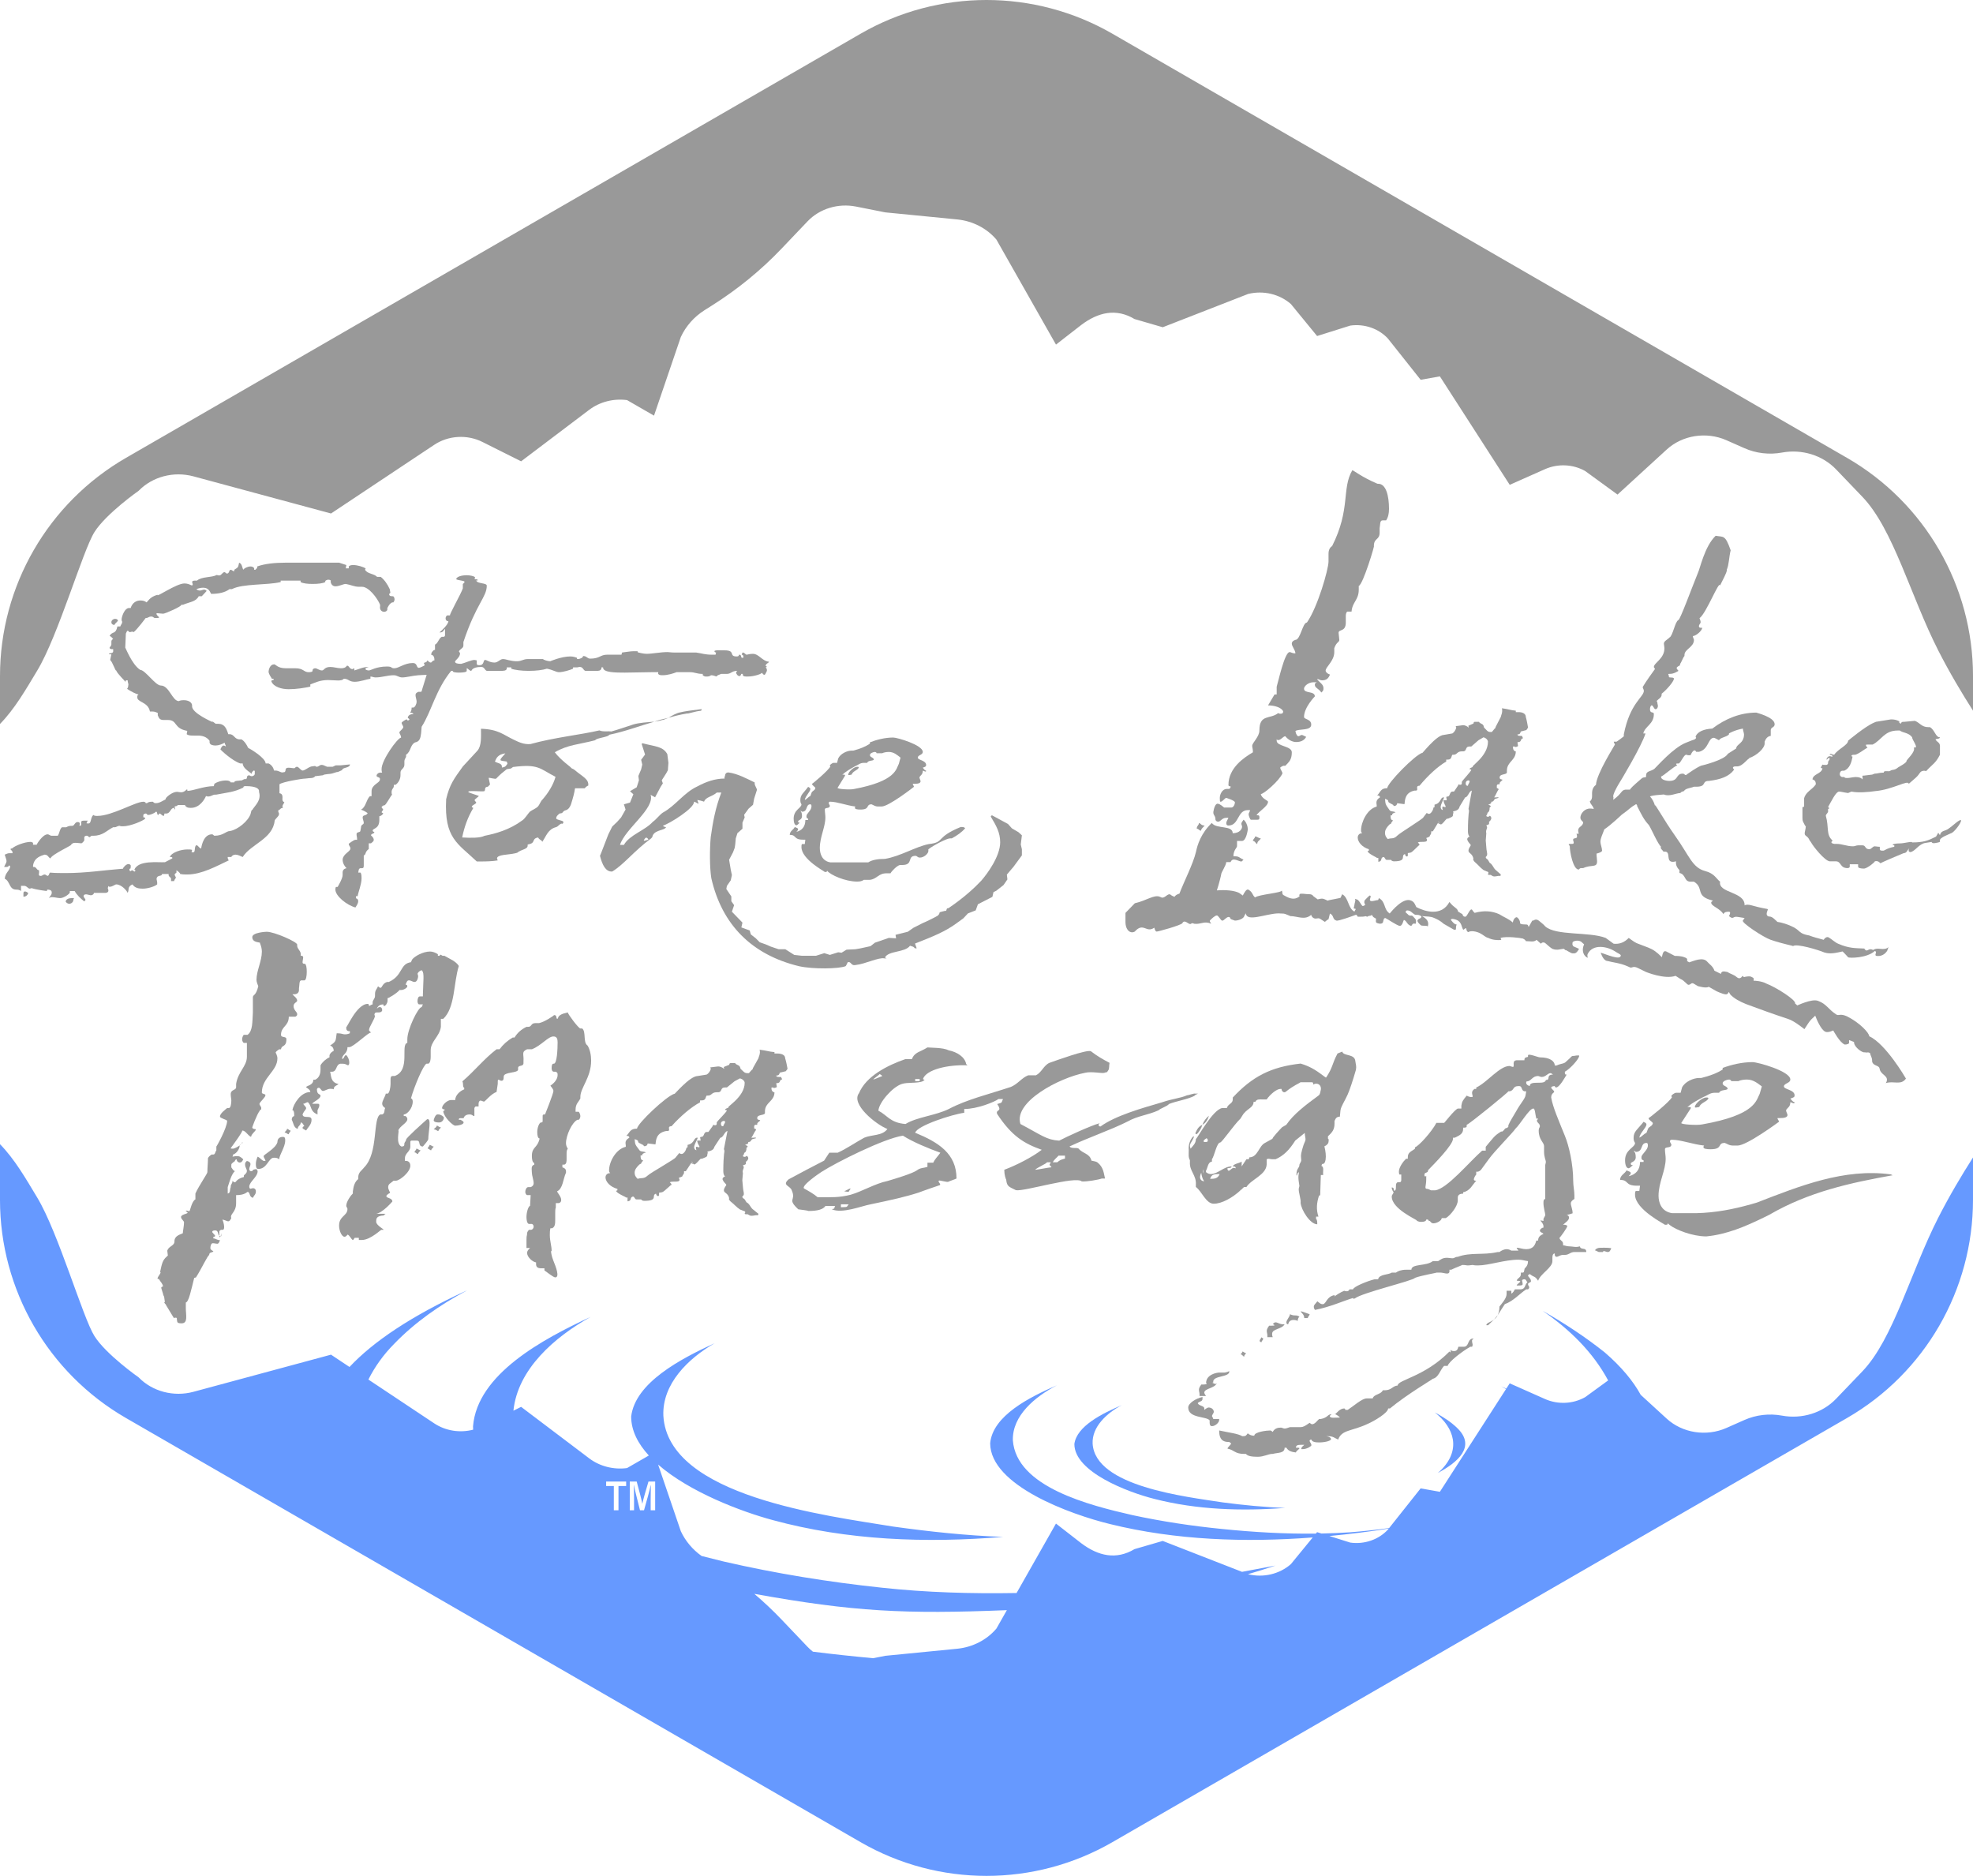 <?xml version="1.0" encoding="UTF-8"?>
<svg id="c" data-name="Dark" xmlns="http://www.w3.org/2000/svg" viewBox="0 0 668.231 635.319">
  <defs>
    <style>
      .d {
        fill: #69f;
      }

      .e {
        fill: #999;
      }
    </style>
  </defs>
  <path class="e" d="m22.216,305.287c.204.48.816.8,1.225.8.612,0,1.429-.48,1.429-1.44l.204-.48c-1.429,0-2.449,0-2.857,1.12Z"/>
  <path class="e" d="m39.969,210.085c-.408-.48-.612-.48-1.02-.48-.612,0-1.225.48-1.225,1.12,0,.48.204.8,1.021.96.204-.64,1.02-.96,1.224-1.6Z"/>
  <path class="e" d="m7.932,302.727v.96c.816,0,1.428-.48,1.632-1.28-.408-.16-.612-.48-1.02-.48s-.612,0-.612.8Z"/>
  <path class="e" d="m2.219,293.606c.204,0,.612,0,.816-.48q.408,0,.408.48c-.408,1.6-1.633,1.92-1.837,4,1.837.8,1.429,3.68,3.877,3.68.816,0,1.225.16,1.633.48v-1.76h1.021c1.02,0,1.224.96,2.04.96,0,0,.204-.16.612-.16,1.225.48,4.897.96,5.102.96,0-.32,0-.48.408-.48,1.224.16,1.224.64,1.224,1.12,0,.8-1.02,1.44-.815,1.76.204-.32.612-.32,1.02-.32.816,0,1.837.32,2.653.32,1.225,0,3.265-1.44,3.265-1.92v-.48h1.633c.816,1.44,2.04,2.56,3.265,3.52l.408-.48c0-.48-.816-.96-.612-1.44,0-.16.204-.48.816-.48.408,0,1.225.32,1.632.32s1.021-.32,1.021-.8h3.469c.612,0,1.225,0,1.429-.64,0-.32,0-.48-.204-.96l.204-.8c0,.32.408.32.408.32,1.021,0,1.837-.8,2.244-.8,1.837,0,3.674,2.24,3.878,2.88.611-1.12-.204-2.08,1.632-2.88.816,1.28,2.245,1.44,3.469,1.44,1.633,0,3.878-.64,4.897-1.44v-.64c0-.48-.204-.8-.204-1.28.204-1.44,1.837-.64,1.837-1.6h2.244c-.204,1.12,1.021.96.816,1.92v.48h1.021c.204-.8.612-.8.612-1.28-.204-.48-.408-.64-.408-.96,0-.16.408-.48.612-.64v-.8s1.428.96,1.225,1.28h.203c.612.16,1.429.16,2.245.16,4.897,0,9.999-2.88,14.08-4.8-.204-.16-.408-.48-.408-1.12h1.225c.203-.48.815-.8,1.428-.8.816,0,1.633.48,2.449.8,2.652-4.32,10.202-6.08,10.814-12.32.204-.64,1.429-1.44,1.429-2.08.204-.32-.204-.8-.204-.96v-.48c.612,0,.612-.8,1.632-.8-.203-.16-.203-.48-.203-.48,0-.64.611-1.12.611-1.44,0,0-.815-.16-.611-1.44,0-.64,0-1.44-1.021-1.6v-3.04c1.021-.8,7.55-1.92,8.774-1.92.408,0,1.021-.16,1.632-.16s1.429-.16,1.633-.64l2.652-.32c.612-.48,2.245-.32,3.266-.64l1.02-.32q.408-.16.816-.16l1.429-.64c0-.96,2.652-.64,2.652-1.92l-3.265.32h-1.429c-.408,0-.611.32-1.224.48h-1.837c-1.021-.48-1.429-.64-1.837-.64-.815,0-.815.64-1.836.64-.408-.48-.816-.16-1.225-.16-1.225,0-2.448,1.44-3.469,1.44-.816-.32-1.225-1.28-1.837-1.28-.407,0-.611.32-.815.48h-.408c-.408,0-.816-.16-1.633-.16-.612,0-1.021.16-1.021.96l-.204.48-.815.16c-.816,0-1.225-.64-2.449-.64h-.408c-.204-.96-.816-1.92-1.836-2.4h-1.021c0-1.92-5.51-5.12-5.918-5.28-.612-1.28-1.225-2.24-2.244-2.88h-.612c-1.837,0-1.837-1.76-3.469-1.76h-.408c-.612-1.92-1.225-3.52-3.469-3.52h-.816l-1.225-.96q0,.16.408.48s-7.55-3.2-7.142-5.6c0-1.44-1.633-1.92-2.857-1.92s-1.632.32-1.632.32c-2.245,0-3.266-5.28-6.122-5.28-1.837,0-5.306-5.28-6.938-5.28-2.857-1.76-5.102-7.84-5.102-7.52l.204-4.8c.204-.48.408-.96.612-.96s.407.32.611.48c.408,0,.612-.16.816-.16s.408,0,.612.16c1.225-.96,4.081-4.8,4.081-4.8h.204c.612,0,.816-.48,1.633-.48s.816.48,1.224.48h1.021q.408,0,.408-.16c0-.32-1.021-.8-.816-1.44h.408c.408,0,1.225.16,1.837.16s6.529-2.56,6.121-3.04h.612c2.245-.96,4.285-.96,5.306-2.88h1.021l1.632-1.76c0-.16-.407-.48-.815-.48s-1.021.32-1.429.32c-.612,0-1.021-.32-1.225-.48.816-.32,1.633-.48,2.245-.48,2.448,0,2.448,2.08,2.856,2.08,2.449,0,4.693-.48,6.122-1.6h.815c3.674-1.92,11.836-1.28,16.529-2.4v-.48h6.733v.48c.816.48,2.449.64,4.081.64s3.469-.16,4.285-.64v-.32c0-.16.612-.48,1.021-.48.612,0,1.021.32.816.48v.32c.204.96.816,1.44,1.632,1.44,1.225,0,2.653-.8,3.47-.8,1.836.32,2.856.96,4.489.96h1.02c2.245,0,5.102,3.68,6.122,6.08v.48c-.204,1.12.408,1.92,1.429,1.92.408,0,1.02-.32,1.02-.8v-.48c.612-1.12.816-1.44,1.633-1.92h.408s.408-.48.408-.96-.204-1.12-.612-1.12c-.612,0-1.225,0-1.225-.8,0,0,.408-.16.408-.48l-.204-1.12c-.816-1.76-1.836-3.2-3.061-4.16h-1.225c-1.021-1.12-3.265-.96-4.081-2.4l.204-.48c-.816-.48-2.652-1.12-4.285-1.12-.612,0-1.225.16-1.429.48v.64h-1.02l.204-1.12-2.449-.8h-18.161c-3.469,0-6.938.32-9.59,1.28v.48l-.612.64h-.408v-.48c-.204-.48-.816-.64-1.225-.64-1.021,0-2.244.64-2.448,1.12-.408-.64-.408-2.08-1.429-2.4-.408,1.76-.204,1.44-1.633,2.4v.48c-.612,0-.816-.48-1.224-.48-.612,0-.408,1.28-1.225,1.28-.408,0-.612-.48-.816-.48-.816,0-1.021,1.12-1.837,1.12q-.407,0-.815-.16c-1.837.96-5.102.48-6.734,1.92h-.816c-.408,0-.815.16-.815.48,0,.16.204.48.204.96,0,0,0,.16-.408.16-1.225-.64-2.041-.64-2.449-.64-2.652,0-9.795,4.96-8.979,3.84-2.856.64-3.469,2.56-3.877,2.56-.408-.48-1.225-.64-2.04-.64-1.225,0-2.653.64-3.266,2.56h-.612c-1.224,0-2.244,2.24-2.448,3.68,0,.48,0,.64.204.96,0,.64-.408.96-.612,1.44v.16h-1.021c-.611,2.88-1.632,1.44-2.652,3.2.408.16.816.48,1.225,1.12-.408,0-.612.48-.612.8v.96c0,.48-.612.96-.612,1.12,0,.32.204.32.612.48h.612v.8c0,.64-1.429.64-1.429.64,0,.32.204.32.816.32l-.408,1.92c.816.64,1.837,4,2.04,3.52.204.96,3.266,3.84,3.062,3.84,0,0,.204,0,.204-.48h.612c0,.8.407,1.28.204,1.76,0,.48-.204.96-.408,1.12,1.428.96,3.061,1.76,3.877,1.92-.408.32-.408.48-.408.8-.204,1.92,3.673,1.6,4.285,4.96h.816c.815,0,1.428.32,1.836.48v.8c.408.96.612,1.6,2.041,1.6h1.428c3.266,0,1.837,2.88,6.53,3.68l-.204,1.12c.612.48,1.429.48,2.448.48h1.429c1.225,0,2.856.32,3.877,1.76v.64c.204.8,1.225.96,2.041.96,1.021,0,2.244-.48,3.061-.96,0,.48.408.8.408,1.28q-.408-.32-.816-.32c-.408,0-.816.8-1.021,1.28,0,.16,3.877,3.84,6.734,4.8h.816c0,1.44,1.836,2.56,3.061,3.52v-.16c0-.48.204-.48.612-.96,0,0,.408,0,.408.16v.96c0,.48-.612.8-1.021.8s-.816-.32-.816-.32c-.612,0-.816.32-.816.8l-.204.48h-.408c-.611,0-.815.48-1.428.48h-.204c-.612.16-2.041,0-2.041.64h-1.224c-.204-.48-.816-.64-1.633-.64-1.633,0-3.265.64-3.877,1.12l-.204.8c-3.469,0-6.938,1.6-8.979,1.6,0-.16.204-.48-.204-.48,0,0-.816.96-1.837.96-.611,0-1.02-.16-1.428-.16-1.633,0-3.877,1.92-3.877,2.4v.16c-1.021.48-2.041,1.28-3.266,1.28-.408,0-.611,0-1.02-.48-.816,0-1.429,0-2.041.48h-.408c0-.32-.408-.48-.816-.48-2.652,0-10.61,4.8-15.508,4.8-.612,0-1.021,0-1.429-.32-1.021.96-.612,2.88-1.632,2.88-.408,0-.816,0-.612-.16,0-.32.204-.48.408-.8h-1.021c-.612,0-1.225,0-1.225.48v.8c0,.16,0,.48-.612.48.204-.8.204-1.28-.612-1.28-1.02,0-1.02,1.28-1.836,1.28h-.408c-.612,0-1.021.16-1.633.48h-1.428c-.816.64-.816,2.08-1.429,2.88h-2.041c-.611,0-.815-.48-1.428-.48-1.633,0-3.673,3.36-3.673,3.52h-1.225v-.64s-.408-.32-.816-.32c-2.04,0-5.306,1.28-6.325,2.24h-.408v.48c.408.16.612.48.612,1.12h-1.225c-.408,0-1.021.32-1.429.48.408,1.28.612,1.76.612,2.24s-.408.96-.816,1.92h.816Zm8.979-.48c.408-2.88,3.061-3.36,3.877-3.68,1.225,0,1.225.96,2.041,1.28.204-1.28,7.754-4.64,6.938-4.64.408-.48.816-.64,1.429-.64.815,0,1.632.16,2.04.16s1.021-.96,1.021-.96v-.96c0-.16,0-.48.612-.64h.408c.408.16.408.48.816.48l.611-.48h.612c3.266,0,4.489-1.76,6.734-2.88h.612c.407,0,.815-.48,1.632-.48.204.16.612.16,1.021.16,2.652,0,6.938-1.92,7.55-2.56,0-.48-.204-.48-.612-.48v-.8c0-.16.408-.48.816-.48s.408.48.816.48c.816,0,2.244-.64,2.652-1.12.612,0,.204,1.12.816,1.12q.204-.48.408-.48c.408,0,.816.8,1.429.8,0,0,.204-.32.204-.8h.612c1.428,0,1.428-1.92,2.652-1.92l.204.48h.204c0-.16-.204-.64-.204-.96.408-.16.816,0,1.021-.48h2.448c.408.8,1.021.96,2.041.96,3.061,0,4.693-3.04,5.101-4,.204,0,.408.16.612.16,1.225,0,1.633-.64,2.449-.64h.408c4.081-.8,5.917-.8,9.183-2.4,0-.48.407-.48.815-.48,3.674,0,4.693.96,4.489,1.92.816,2.72-1.02,4.32-2.04,5.76q-.204.32-.204.48v-.16c-.408.16-.408.64-.612,1.44-.816,2.4-4.285,5.28-6.938,5.76-1.429,0-2.245,1.6-5.306,1.6-.204,0-.408-.48-.816-.48-2.652,0-3.469,3.36-3.673,4.8-.816-.16-.816-.96-1.633-1.12-.816.48-.204,2.4-1.021,2.4h-.611l.204-.8c-.408-.16-.816-.16-1.633-.16-2.041,0-5.306.96-5.918,2.56.408,0,1.021,0,.816.48l-2.448,1.28c-2.449.16-8.979-.8-10.407,2.56,0,0,.204.16.408.16,0,.32-.408.48-.408.48,0,0-.408-.48-.816-.48l-.408.32c-.408,0-.408-.32-.408-.8.408,0,.408-.16.408-.64.204-.8-.408-.96-.815-.96-.612,0-1.633.96-1.837,1.6h-.408c-6.122.48-12.039,1.44-18.978,1.44-1.836,0-3.469,0-5.305-.16-.408.48-.204.96-.816,1.12-.408-.16-.612-.48-1.021-.48s-.816.48-1.225.48c-.612,0-.815-.16-.612-1.12v-.8c-.815,0-.815-.96-1.632-1.12h-.408v-.48Z"/>
  <path class="e" d="m141.86,226.175c-.942,0-.377-1.626-2.073-1.626-2.828,0-4.713,1.774-6.222,1.774-1.319,0-.565-.591-2.45-.591-3.771,0-5.468,1.33-6.222,1.33-.565,0-1.131-.296-1.131-.444,0-.295.188-.443,1.131-.739-2.073,0-3.205.739-4.901,1.183v-.739c-.188,0-.565.295-.565.295-1.132,0-1.132-1.183-1.886-1.183-.565.739-1.131.887-2.073.887-1.132,0-2.451-.444-3.582-.444-2.074,0-2.074,1.183-2.828,1.183-.942,0-1.696-.739-2.262-.739s-.943.295-.943.739v.148c0,.296-.565.444-1.319.444-1.696,0-1.696-1.33-4.524-1.33h-3.205c-2.828,0-3.394-1.331-3.959-1.331-1.319,0-1.885,1.626-1.885,2.661.188.739.565,1.33,1.131,2.218h.565v.443c-.565,0-.754.148-.754.443.754,1.922,3.582,2.661,5.844,2.661,2.64,0,5.468-.444,7.353-.887v-.739c1.697-.591,3.205-1.478,6.033-1.478,1.131,0,2.262.148,3.394.148.754,0,1.696-.148,1.885-.591,1.696,0,1.696,1.035,3.771,1.035,1.696,0,4.147-.887,5.278-1.035v-.739c.565,0,1.132.296,1.697.296,2.262,0,3.959-.739,6.221-.739,1.131,0,1.697.739,2.828.739,1.508,0,3.394-.591,5.467-.739l2.828-.148-1.508,4.878c-.188.295,0,.887-.566.887h-.754c-.565.296-.942.444-.942,1.183,0,.591.377,1.479.377,2.218,0,.591-.565,1.922-1.131,1.922h-.565c0,.887-.188,1.331-.565,1.774.377,0,1.131,0,1.131.444-1.131,0-1.697.444-1.886,1.183,0,.148.566.444.566.591,0,.296-.378.296-.566.444,0-.148-.377-.444-.377-.444-.188,0-1.696.887-1.696,1.183,0,.444.565,1.035.565,1.478-.188.739-1.319,1.331-1.319,1.774s.565.887.565,1.774c-1.131,0-6.599,7.539-6.599,10.644,0,.296,0,.739.188,1.183h-.565c-.754,0-1.319.591-1.319,1.035,0,.739,1.319.296,1.131,1.331,0,1.183-2.828,1.626-2.828,3.991v1.626h-.565c-1.319,1.33-1.319,3.696-3.017,4.583.943.295,1.697.739,2.263,1.183-.565,1.035-1.696.443-1.696,1.478,0,.444.377,1.331.377,1.774,0,.739-.943.444-.943,1.626l-.188,1.035c0,.739-1.319.295-1.319,1.183,0,.591.188,1.035.188,1.774v.148h-.565c-.565,0-2.263,1.33-2.263,1.33,0,.739.566.887.566,1.626,0,1.035-2.451,1.774-2.64,3.696,0,1.183.565,2.218,1.319,2.957-.754.148-1.319.591-1.319,1.479v.887c0,1.183-1.697,3.991-1.697,3.991h-.565c-.188.296-.188.739-.188.887,0,2.217,3.959,5.322,6.787,6.061.188-.296.942-1.331.942-2.07,0-.591-.188-.887-.754-1.035v-.739h.565c.188-1.33,1.319-3.991,1.319-5.913,0-.887,0-1.626-.377-2.069h-.754c.188-.444,0-1.331.754-1.479h.566c.565,0,.565-.443.565-1.183v-3.104c.942-.444.188-1.035,1.696-2.218v-1.922h.754c.565-.444.943-.739.943-1.183s-.378-1.035-.943-1.478c0-.739,1.132-.443,1.132-1.183-.188,0-.566-.148-.566-.443,0-.887,2.263-.444,2.263-3.696v-1.183c.754-.148,1.131-.591,1.319-1.035-.188,0-.565-.296-.565-.296,0-.148.377-.591.565-.887-.188-.444-.565-.591-.565-.887,0,0,.377-.591.942-.591s2.451-3.843,2.64-3.548c-.188-.295-.188-.739-.188-.887,0-1.183.754-1.331.754-2.07v-.443h.565c.943-.591,1.697-1.922,1.697-3.252v-.887c0-1.183,1.319-1.331,1.319-2.661v-1.183c0-.591.377-1.035.565-1.478v-.739c1.697-1.035,1.32-3.252,3.017-4.139,1.696-.295,1.885-1.626,2.074-3.104l.188-2.218c3.393-5.322,4.713-12.417,9.991-18.922h.565c-.188.444.942.591,2.074.591,1.319,0,2.639-.148,2.639-.591v-.887c.377,0,.943.887,1.509.887.188,0,.188-1.33,3.394-1.33,1.131,0,1.131,1.035,1.885,1.33h4.524c1.131,0,2.074,0,2.263-.739v-.444h1.508v.444c1.131.444,3.582.739,5.845.739,2.639,0,4.901-.295,6.221-.739,2.263.444,3.017,1.183,4.147,1.183,1.319,0,3.771-.739,4.713-1.183v-.444h1.32c.377,0,.565-.148.942-.148,1.131,0,1.131,1.035,1.885,1.33h3.771c.754,0,1.32,0,1.697-.739v-.444h.565c-.188,1.774,4.336,1.774,7.353,1.774,3.204,0,6.221-.148,9.049-.148h2.262v.591c.378.444.943.444,1.509.444,1.696,0,3.582-.591,4.713-1.035h4.524c1.697,0,2.263.591,4.336.591v.444c.565.443.754.443,1.32.443.377,0,.942,0,1.508-.443.754,0,1.319.295,1.885.443,0-.443.943-.591,1.509-.887h1.885c1.509,0,1.697-1.035,3.582-1.035-.188.148-.377.444-.377.591,0,.444.565,1.183,1.131,1.183.188,0,.565-.295.565-.739h.566v.444c.188.443.754.443,1.696.443,2.263,0,5.09-1.035,4.713-1.331.377.296.377.739.942.739.188,0,.378-.443.755-1.183.188-.443,0-1.035-.377-1.331l.377-.148q0-.296-.377-.296c0-.887,1.131-1.035,1.131-1.478-2.263-.148-3.394-2.661-5.468-2.661-1.131,0-1.885.296-2.073.296-.377,0-.754-.739-1.319-.739-.188,0-.188.295-.377.739.188,0,.565.148.565.591v.444h-.565c-.378-.444,0-1.035-.943-1.035,0,.444-.188.591-.754.591-2.828,0-.188-2.07-4.147-2.07-1.319,0-3.394-.148-3.394.296,0,.296.377.444.565.444l-.188.739h-1.131c-2.451,0-3.394-.444-5.467-.739h-7.541c-.942,0-1.509-.148-2.074-.148-2.45,0-5.278.591-7.164.591-.942,0-3.016-.443-3.016-.591v-.296h-1.32c-1.131,0-2.639.296-3.959.444l-.188.739h-4.901c-2.262,0-2.45,1.33-5.655,1.33-1.132,0-1.132-.887-2.451-.887,0,.591-.942.887-1.508,1.035-.188,0-.565,0-.565-.148v-.295c-.566-.148-1.132-.444-2.263-.444-3.017,0-6.787,1.626-6.787,1.626-.754,0-2.262-.444-2.45-.739h-5.09c-1.697,0-2.074.739-3.771.739-2.263,0-3.582-.739-4.714-.739-.942,0-1.696,1.183-2.827,1.183-1.697,0-2.64-.887-3.205-.887-.754,0-.188,1.774-1.886,1.774-.377,0-.942,0-.942-.444v-1.183l-.754-.148c-1.131,0-3.205,1.035-4.524,1.33-1.508,0-2.074-.295-2.074-.739s1.697-1.478,1.697-2.809c0-.295-.377-.443-.377-.739.565-.887,1.508-1.035,1.508-1.922v-1.183c4.336-13.009,7.918-15.226,7.918-19.07,0-1.035-3.205-.591-3.582-1.774.377,0,.565,0,.565-.148,0,0-.188-.295-.754-.295h-.377l.188-.591c-.188-.444-1.696-.739-2.828-.739-1.696,0-3.393.443-3.582,1.331.566.443,2.828.443,2.828.887,0,.296-.188.444-.565.739v1.478c-.565,1.774-4.713,9.017-4.336,9.165h-.942c-.188,0-.565.443-.565,1.035,0,.444.377.887.565.887h.377c0,1.183-2.451,3.4-3.017,3.843h.188c1.131,0,1.131-.739,1.697-1.183v2.07q0,.591-.566.591h-.565c-1.131.739-1.131,2.069-2.262,2.661v1.774c-.565,0-.755.444-1.132.887l-.188.739c.943.148,1.132,1.035,1.132,1.922-.566,0-.755.444-1.132.739-.754,0-.754-.443-1.319-.739,0,.739-1.131.739-1.131.887,0,0,0,.295.188.295v.591c-.188,0-1.32.739-1.886.739Z"/>
  <path class="e" d="m206.314,248.847c5.427-1.11,10.146-2.96,15.336-4.44-2.359.185-5.19.37-7.078.925-2.359.74-5.426,1.85-7.55,2.405-.943-.185-2.831.185-4.011-.37-6.37,1.48-15.335,2.405-23.357,4.625-2.123.185-3.774-.555-5.662-1.48-3.539-1.665-5.19-3.515-11.089-3.7,0,2.59.236,5.735-1.18,7.4l-4.954,5.365c-3.067,4.255-4.483,6.105-5.662,11.1-.708,13.32,4.011,14.985,10.381,21.09,1.887,0,3.774,0,5.662-.185l1.415-.185-.235-.74c.235-1.295,3.774-1.11,6.134-1.665l.708-.185c1.18-1.11,3.539-1.11,3.539-2.405v-.37l.708-.185c1.651-.37.943-1.48,2.123-2.035l.708-.185c.472.925,1.18.74,1.415,1.48,1.416-2.035,1.888-4.255,4.719-4.995.708-.185,1.416-1.48,2.124-1.11.472-.37.235-.37.235-.74s-2.359-.555-2.359-1.11.236-.925,1.18-1.665c1.416,0,.708-.74,2.124-1.11,1.415-.37,1.887-2.59,1.887-2.59.473-1.48.944-3.145,1.18-4.81h3.304c.235-.37.707-.74,1.18-.925.235-2.22-1.888-2.96-4.719-5.365-.472-.37-.944-.37-1.18-.74.235,0-3.539-2.59-5.427-5.18,4.482-2.59,8.021-2.59,13.685-4.07.235-.74,4.718-1.11,4.718-1.85Zm-35.153,6.29c-.708.925-1.651,1.665-1.651,2.22,0,.37.943.37,2.123.555l.236.74c-.472.555-.472,1.11-1.888,1.295v-.37c0-1.11-1.651-1.11-2.359-1.665.472-1.11.943-2.405,3.539-2.775Zm16.987,7.955c-.708,2.59-2.359,5.365-4.483,7.77-.472.37-.943,1.665-1.415,2.22-.943.925-1.888,1.11-2.831,1.85-.708.74-1.651,2.405-2.596,2.96-4.246,3.145-8.965,4.44-12.74,5.18-1.415.74-4.482.74-7.55.555.708-3.515,1.888-6.845,3.775-9.99-1.416-.555.472-1.11.943-1.665.236-.37-.708-.74-.472-1.11.235-.37,1.18-.925,1.415-1.295-2.123-.74-3.303-1.11-3.538-1.295-.708-.74,5.19,0,5.426-.37.472-.555-.235-1.295,1.18-1.48l.708-.74-.472-2.22c.235-.185,2.359.555,2.595.185,1.18-1.295,2.359-2.22,3.539-3.145,2.124-.37.944,0,2.124-.74,8.729-1.11,8.965.555,14.392,3.33Z"/>
  <path class="e" d="m237.458,240.707l.235-.555c-3.066.37-5.897.74-7.313,1.11-1.18.185-2.831,1.11-4.011,1.85,1.888-.555,4.011-1.11,6.37-1.48.236.185,2.595-.74,4.719-.925Z"/>
  <path class="e" d="m226.369,243.112c-1.651.37-3.303.74-4.719,1.295,1.18-.185,2.123-.37,2.596-.555.472,0,1.18-.37,2.123-.74Z"/>
  <path class="e" d="m263.716,321.483l-2.64-.887-1.696-.739-2.074-.739-1.319-1.33-1.697-1.33-.377-1.331-2.828-1.035.378-1.626-3.582-3.696.754-2.218-.942-1.33v-1.626l-1.697-2.513.188-1.035,1.32-1.922.377-1.774-.377-1.774-.566-3.4,1.32-2.513.565-1.479.188-1.183.188-2.069.565-1.774,1.697-1.479v-2.069l.754-1.774-.188-.887,1.508-2.069,1.508-1.331.378-2.07.942-2.957c0-.591-.942-1.626-.754-2.513-2.451-1.183-5.656-2.957-8.861-3.4-.754,0-.942.296-1.131.739,0,.591-.377.739-.188,1.331-3.205,0-6.222,1.035-9.237,2.661-4.524,2.07-7.353,6.504-11.688,8.87-1.131.739-2.263,2.365-3.394,3.104-2.64,2.957-7.918,4.435-9.803,7.835h-1.32c1.697-5.47,11.877-12.27,10.369-17,.565.443,1.131.591,1.508.887l1.886-3.548.754-1.183-.377-1.035,1.508-2.365.565-1.035.188-2.513-.377-2.957c-1.508-2.661-3.959-2.513-8.483-3.696l-.188.296,1.131,3.548-1.319,1.774.377,1.626-.377,1.626-.942,2.218.188,1.478-.754,2.365-2.263,1.331,1.131,1.035-1.131,2.809-2.073.591.565,1.774-1.509,2.661-1.319,1.478-1.696,1.626-1.32,2.661c-.942,2.365-2.639,6.948-2.827,7.244.754,2.957,1.885,5.469,4.147,5.322,3.959-2.365,7.352-6.948,13.196-11.235l.377-.444c.377-2.218,3.394-2.218,4.336-2.957.754-.591,0-.148-.754-.887,2.073-.591,10.746-5.913,10.557-8.13.566.148.943.443,1.509.739-.188-1.183-.188-.296-.377-1.33.754.148,1.508.295,2.262.591.565-1.626,2.64-1.626,4.336-3.104h1.509c-2.074,5.47-2.828,9.904-3.582,15.078-.377,4.139-.377,10.348.188,13.896,3.582,15.817,13.762,26.018,29.786,29.861,4.713,1.035,13.386.887,15.647,0,.188,0,.754-1.33.754-1.33,1.32-.444.943,1.33,2.828.887,3.017-.295,7.729-2.661,9.614-2.217h.755l-.565-.296c1.131-2.365,6.786-1.626,8.483-3.991,1.319.444.942.148,1.696.887h.565l-.565-1.626c7.164-2.809,10.181-4.139,13.762-6.652l2.64-1.922,1.509-1.626,2.639-1.035.754-2.07,4.902-2.513.377-1.626.942-.443,2.451-1.922,1.319-1.922-.188-1.626,2.262-2.661,2.828-3.844v-2.07l-.377-1.626.377-3.104-1.131-1.035-2.263-1.33-1.319-1.478-5.467-2.957-.378.443c1.886,3.104,3.205,5.47,3.205,8.722,0,4.73-4.336,10.644-6.409,13.009-2.074,2.218-5.845,5.765-11.123,9.313-.942-.148-.377,1.183-1.131.887-3.017.739-1.132.296-2.451,1.626-.377.296-4.901,2.513-5.09,2.513l-3.205,1.626-1.886,1.33-4.147,1.035.188,1.183-2.45-.148-4.713,1.626-1.509,1.183-3.394.739-1.696.295-3.017.148-1.696,1.035-1.131-.148-2.828.887-1.886-.591-2.827.887h-4.713l-2.64-.296-3.017-1.922h-2.262Zm-45.623-36.809c-.188,0,.188-.444.377-.739.188-.296.755-.444,1.132.443-.943.296-1.509.443-1.509.296Z"/>
  <path class="e" d="m290.859,259.987c0-.295-.188-.295-.565-.295-1.131,0-3.017,1.774-3.017,2.661q0,.148.188.148s.377,0,.942-.148c.566-1.33,1.886-1.33,2.451-2.365Z"/>
  <path class="e" d="m269.179,280.091c-.377.887-1.697,1.331-1.697,2.661,2.451,0,1.132,1.626,4.524,1.626h.755l-.189,1.478h-.942c-.188.296-.188.444-.188,1.035,0,4.139,7.918,8.278,7.918,8.426.565,0,.754,0,.754-.444,1.132,1.479,6.222,3.696,10.181,3.696.942,0,1.696-.148,2.262-.591h2.074c2.451-.296,2.828-2.217,5.655-2.217h1.32c.377-.739,2.262-2.661,3.205-2.809h.754c3.959,0,1.508-3.104,4.524-3.104.565,0,.565.591,1.508.591,1.32,0,2.828-1.331,2.828-2.218v-.591c1.696-1.33,6.221-3.696,7.353-3.696h.565c1.696-.887,3.394-2.07,4.524-3.4,0-.148-.377-.444-.942-.444h-.565c-8.673,3.548-5.279,5.174-10.746,5.765-4.524.887-9.614,4.139-14.894,5.026-2.262,0-4.336.296-5.655,1.183h-12.819c-2.828-.443-3.582-2.957-3.582-4.878,0-3.696,1.885-7.096,1.885-10.348,0-.887-.188-1.774-.188-2.661s1.697-.148,1.697-1.33c0-.148-.377-.591-.377-.887,0-.443.377-.443.565-.443,2.262,0,5.655,1.33,8.483,1.626q-.188.148-.188.443c0,.444.754.591,1.885.591,3.394,0,1.697-1.774,3.771-1.774.754.296,1.131.739,2.263.739h1.131c2.451,0,10.935-6.652,10.935-6.652,0-.443-.377-.591-.377-1.035h.565c1.508,0,2.073-.296,2.073-.887,0-.296-.377-.887-.377-1.33.377-.739,1.131-.887,1.131-2.218.378,0,.566.296.943.296,0,0,.188,0,.188-.296-.565-.148-.754-.591-1.132-1.035.943-.295,1.132-.443,1.132-.887,0-1.626-2.828-1.626-2.828-2.513s1.696-.887,1.696-1.922c0-2.365-8.672-4.878-9.991-4.878-2.828,0-5.655.739-7.918,1.626v.443c-1.508,1.035-3.394,1.774-5.655,2.365h-.566c-1.508,0-3.771,1.035-4.524,2.661l-.377,1.478h-1.131c-.565,0-1.319.739-1.319.887,0,0,0,.296.188.296-.565,1.331-6.222,6.061-6.222,5.913,0,.591,1.131,1.035,1.131,1.478-.188.887-1.131.887-1.319,1.626l-.377,1.035c-.754.296-1.131,1.035-1.886,1.331.189-1.331,1.886-2.809,1.886-3.696,0-.296-.188-.443-.754-.739-1.509,2.07-2.64,2.661-2.64,4.435,0,.443,0,.887.377,1.478,0,1.331-2.639,1.774-2.639,4.878,0,1.331.377,2.217.942,2.217.188,0,.565-.295,1.131-.887-.377,0-.565,0-.565-.444s1.319-.444,1.319-1.774c0-.887-.188-1.478-.565-1.774.377,0,.565.296.565.296,2.074,0,1.132-2.513,2.828-2.513.377,0,.377.444.377.739,0,1.331-1.696,2.365-1.696,3.252,0,.444,0,.739.565.887v.443h-.942c0,2.218-1.132,3.548-3.017,3.991.188-.296.565-.444.565-.887,0-.296-.377-.443-1.131-.739Zm14.516-13.304l2.451-3.991c.188-.296,0-.444-.377-.444-.188,0-.377,0-.565.148,1.319-1.331,2.827-2.07,4.336-2.957,1.131-.443,1.696-1.183,3.016-1.183h1.132c.377-.887,1.696-.591,2.262-1.035,0-.887-1.319-.739-1.319-1.626,0-.591,1.131-1.035,1.696-1.035.188,0,.566.148.566.444h1.885c.565-.296,1.508-.444,2.263-.444,1.696,0,2.827,1.035,3.959,1.922l-.566,2.07c-.942,1.774-.942,5.913-15.27,8.574-1.32.296-5.845,0-5.468-.443Z"/>
  <path class="e" d="m417.029,273.492h-2.438c-1.219-1.088-1.951-1.305-2.194-1.305-.732,0-1.22,1.305-1.464,2.828,0,1.305.731,1.088.731,2.611.244.653.732.653.976.653.732,0,1.22-1.305,2.683-1.305h.731c-.487,1.088-.731,1.305-.731,1.741,0,.217,0,.87.731.87,3.658,0,2.927-5.221,6.585-5.221h.731c0,.435-.487,1.088-.487,1.305,0,.653.487,1.74.731,1.958h1.95c.732,0,.976,0,.976-.653s0-.87-.731-.87h-.244c.732-1.305,3.902-3.046,3.902-4.569,0-.435-2.195-1.088-2.438-2.611.976,0,6.097-4.351,7.315-6.962,0-.653-.731-1.305-.731-1.958,0-.217.244-.217.976-.653h.731c1.22-1.305,2.195-1.958,2.195-4.569,0-2.176-5.121-1.958-5.121-3.916v-.653c0,.435.487.435.487.435.976,0,1.707-1.305,2.438-1.305,0,0,1.464,1.958,3.658,1.958,1.463,0,2.683-.435,3.414-1.741-.487-.217-1.22-.653-1.463-.653-.488,0-.731.435-1.22.435-.244,0-.731-.435-.976-1.741.976-.87,5.365,0,5.365-2.176,0-1.958-2.438-1.74-2.438-2.611,0-3.263,3.658-6.962,3.658-6.962,0-1.958-3.658-.87-3.658-2.611,0-.87,1.463-2.176,3.17-2.176h1.22c-.731.217-.731.653-.731.87,0,1.088,1.463,1.305,2.194,2.611.731-.653.731-.87.731-1.523,0-1.305-1.463-1.958-2.194-3.046.731,0,.976.435,1.707.435,1.463,0,2.194-.653,2.683-1.958-1.22-.435-1.464-1.088-1.464-1.305,0-1.305,2.927-3.263,2.927-6.309v-1.305c.731-2.176,1.707-1.958,1.707-2.828l-.244-2.393c0-1.305,2.439-.217,2.439-3.481v-1.958c0-.653,0-1.305.487-1.741h1.463c.244-3.263,2.439-3.916,2.439-7.397v-1.305c1.463-.435,5.608-14.359,5.121-13.489,0-2.828,1.95-1.958,1.95-4.569v-1.523c.244-1.088,0-2.611.976-2.611h1.22c.731-1.088.976-2.393.976-3.916,0-4.351-.976-8.485-3.658-8.485h-.244c-5.608-2.393-8.048-4.569-8.535-4.569-3.658,6.309-.487,13.054-6.828,25.672-.731.435-1.22,1.305-1.22,2.611v2.611c0,2.611-3.657,15.447-7.315,20.669-1.464,0-2.195,5.874-3.902,5.874-.731.217-1.219.653-1.219,1.305,0,.87,1.219,2.176,1.219,3.263-1.219,0-1.463-.435-1.95-.435-1.708,0-3.902,10.226-4.39,11.748v2.611h-.732l-2.194,3.699c2.194,0,4.39.653,5.121,1.958,0,.653-.244.87-.976.87-.487,0-.487-.217-.731-.217-2.683,2.176-6.341.217-6.341,5.874,0,2.176-2.438,4.134-2.438,5.222,0,.652.244.87.244,2.176-2.927,1.74-8.292,5.221-8.292,11.096q0,.435.732.435c0,.218,0,.653-.488.87h-.731c-1.707,0-2.438,1.958-2.438,3.046,0,.653,0,1.305.244,1.305.731,0,1.463-1.305,1.95-1.305,0,0,2.927.87,2.927,1.523s-.488,1.741-1.22,1.741Z"/>
  <path class="e" d="m424.345,284.805c.731,0,.731.653,1.463,1.088,0-1.088.731-1.088,1.22-1.958-.731,0-1.22-.652-1.951-.652,0,.652-.731.87-.731,1.523Z"/>
  <path class="e" d="m399.471,302.645c-.732.218-1.22.435-1.707,1.088-.488-.217-.976-.435-1.22-.653-.976-.87-1.951,1.305-3.17.87l-.488-.217c-1.951-.87-4.634,1.305-8.535,2.176l-3.17,3.264v3.046c0,2.828,1.707,4.134,3.17,3.264,2.927-3.264,3.901.653,6.584-1.305.244.87.488,1.305.732,1.305,0,.217,8.535-2.176,8.778-2.828.488-.87.976-.435,1.22-.435l.731.435c.976.653.976,0,1.463,0l.732.217c2.194.217,3.414-1.088,5.608,0-.244-.653-.731-.87-.244-1.305.244-.217,1.464-1.523,2.195-1.523.487,0,1.22,1.523,1.707,1.74.731.218,1.707-1.74,2.683-1.088,0,0,.244.653.487.653l1.22.435c1.219,0,2.927-.652,3.17-1.523.244-.653.488-.653.488-1.088,0,.435.243.87.487,1.088,1.707,1.523,8.048-1.305,11.462-.87h.244c1.219,0,1.219.217,2.438.653l.487.217c2.438,0,4.878,1.523,7.072-.435,0,.217.244.653.488.87.975.87,1.707,0,2.438.435l1.707,1.088c.976-.87,1.219-.87,1.219-.87l.488-1.958c1.463.653.731,1.958,2.194,2.393.731.218,5.365-1.523,6.585-1.958.487,0,.487.653.731.653.976,0,2.438,0,2.438-.218l.731.218c.488-.435.976-.218,1.22-.435.487-.435.487.435.976.653l.731.435c0,.87-.244,1.305.487,1.523.488.217,1.951.435,1.951-.653l.244-.87c.243-.218.487-.218.487-.218,1.22.653,3.414,2.176,4.634,2.611,1.219.435,1.463-2.176,1.707-1.958.976.435.976,1.523,2.194,1.958.731.217.244-1.088,1.707-.653.488-1.523-.243-1.74-.976-2.611-.487-.435-.975.218-1.707-.653l-.731-.653c.244-.87.731-.652,1.464-.435.487.217,1.463,1.305,1.95,1.305.732,0,.976,0,1.464.217.487.217.731.435.244.87-.244.218-.732.218-.976.653-.488.435.731,1.523.976,1.741.487.435,1.707,0,2.438.435.487-1.74-.488-2.611-1.951-3.481,1.707.218,2.683,0,4.146.653.976.435,1.951.87,3.171,1.958l3.414,1.958q.731.217.731-.218c0-.435,0-.87.243-1.523-.487,0-.731-.217-.975-.435,0,0-.488-.435-.976-1.088,0-.653,1.463-.217,1.95,0,1.708.653,1.708,2.611,2.195,3.264.244.217.731-.653.976-.435.244.218,0,.87.731,1.305.976-.653,2.927-.217,4.146.435,1.22.653,1.707,1.305,2.683,1.523,1.22.653,3.17.87,4.39.653l-.244-.653c1.951-.653,6.828,0,7.561.217.976.435.976.87.976.87,1.707,0,2.682.435,3.657-.435l1.464,1.305c.487-.653,1.219-.435,1.463-.218.487.435,1.951,1.741,2.438,1.958,1.707.653,2.683,0,3.902,0l.487.435c.487,0,.487.218.976.435.731.435,1.22.652,1.463.652.731,0,1.22.218,2.195-1.523l-1.951-.87c-.487-.653-.244-.87-.244-1.305s2.195-1.088,3.171,0l.731.653-.244.653c-.487,1.523,0,3.264,1.463,3.916,0-.435-.243-.87,0-1.305,1.707-3.481,6.585-2.611,9.268-.87.976.652,1.707.87,1.95,1.305,0,1.958-5.121-.435-6.828-.87.488,1.305,1.22,2.828,2.438,2.828,1.464.435,4.146.653,6.585,1.741l.976.435c.731.218.976-.653,2.683.218l2.683,1.305s6.34,2.611,9.998,1.305l1.707,1.088c1.22.435,2.194,1.958,2.683,1.958.731,0,.976-.87,1.707-.435l1.463.87s2.927.87,3.658.218l2.683,1.523c.487.217,1.463.653,2.194.87.976.217,1.464.435,1.951-.653l.488.87c1.219,1.305,3.17,2.393,5.364,3.264,4.634,1.741,9.511,3.481,14.145,5.004,1.951.653,3.902,2.176,5.609,3.481,1.463-2.176,1.463-2.611,3.657-4.569.488,1.305,1.951,4.786,3.414,5.439.976.435,2.683-.435,2.683-.435,0,0,2.195,4.134,3.902,4.786.731,0,1.707-.218,1.463-.87v-.653l1.707.653c-.243,1.088,1.707,3.046,3.171,3.481.731,0,1.463.217,1.463,0l.731.217c.244,1.088.731,1.523.731,2.611v.217c.244,1.523,1.951,1.305,2.438,2.176l.244.87c.731,1.741,2.927,1.958,2.195,3.916l-.244.435c2.683-.87,5.121.87,6.828-1.523-.244-.435-6.828-11.748-12.438-14.359,0-1.088-3.17-4.569-7.56-6.745-2.438-1.088-2.683,0-3.658-.653-2.683-1.74-3.17-3.481-6.097-4.569-2.194-.87-7.315,1.74-7.072,1.523l-.731-.653c.488-1.088-6.34-5.439-9.754-6.745-1.362-.809-4.195-1.054-4.193-.909-.339-.245.476-.852-.685-1.267-.487-.435-1.951-.217-2.683,0l-.487-.435c-.488.87-1.22,1.088-1.951.435-.976-.87-2.194-1.088-3.17-1.74-1.22-.218-1.951-.435-2.195.652l-2.194-1.088c-.488-1.523-1.707-2.176-2.438-3.046-1.464-1.74-4.634-.218-6.097.218l-.732-.435c.244-1.088-.487-1.088-.975-1.305-.976-.435-2.683-.435-3.171-.435l-2.926-1.523c-.976-.435-1.22.87-1.464,1.958-1.707-1.74-2.926-2.611-4.633-3.263l-3.414-1.305c-.732-.218-1.707-.87-3.171-1.958-1.463,1.523-3.17,2.176-5.121,1.958l-2.683-1.958c-5.608-2.176-16.826-.653-20.484-3.916-.488-.653-1.707-1.523-2.195-1.958-1.219-.87-1.707.218-2.194,0l-1.22,2.176c-.243-.653-.243-.87-.975-.87s-1.708,0-1.951-.435v-.435c-.244-.87-.488-1.088-.976-1.523-.244-.217-1.22.217-1.463,1.74-1.464-1.305-2.927-1.74-4.634-2.828-2.438-1.088-5.121-1.305-8.292-.435q-.487-.435-.731-.87c-.731-1.305-1.707,2.176-2.438,2.176-.244,0-.731,0-.976-.87l-1.463-.87c-.244-1.305-1.22-1.088-2.927-3.264-2.683,5.004-8.291,3.264-11.218,1.741-.731-1.741-1.22-1.958-1.707-2.176-2.683-1.305-6.584,3.481-7.316,4.351-2.194-1.523-1.219-3.916-3.657-5.221l-.244.652c-.731,0-2.195.653-2.683.218-.487-.435.731-1.741-.244-1.741,0,0-1.219,1.088-1.707,1.741,0,.435-.243.653.244,1.305,0,.217-.731.653-.976.435-.487-.435-1.219-2.176-1.951-2.176-.243,0-.487-.435-.487,0,.244.435-.244,1.305-.244,1.958l-.244,1.088.732.217-.488.87c-2.194-1.088-1.951-4.786-4.146-5.874l-.487,1.088c.487.218-4.39.87-4.39,1.088l-.976-.435c-.976-.435-1.464-.217-2.438,0l-1.464-1.088c-.243-.435-.731-.653-1.219-.653-1.464,0-3.171-.435-3.414,0q-.244.435,0,.653c-1.22,1.088-2.683,1.088-4.39.217l-1.22-.653-.244-.435c0-.217,0-.653-.243-1.088.243.87-7.561,1.305-9.023,2.393-.976-.87-.731-1.74-2.194-2.611-.732-.435-1.464,1.088-1.951,1.958l-1.22-.87c-1.707-.87-4.633-1.088-7.56-.87.731-2.176,1.463-5.222,1.463-5.439,0-.653,1.707-3.046,1.707-4.134h1.464c.243-.653.731-.87.975-.87,1.22,0,1.951.653,2.683.653q.244,0,.732-.653c-1.22-.435-1.464-1.088-2.683-1.088h-.732c0-2.176,1.22-2.828,1.22-3.481v-1.74h1.707c1.463,0,1.951-3.916,1.951-3.916,0-.87-.488-2.611-1.463-3.264-.488.653-.732,1.088-.732,1.305,0,.435.244.653.244,1.088,0,.653-.731,2.176-3.17,2.176,0-2.828-5.609-1.305-7.072-3.481-3.658,3.481-4.877,7.397-5.365,9.79-.976,4.134-4.146,10.226-5.608,14.142Z"/>
  <path class="e" d="m406.055,278.713c0,.87-.731.87-.731,1.958.731,0,.731.653,1.463.653,0-.653.731-1.088,1.22-1.741-1.22,0-1.22-.653-1.951-.87Z"/>
  <path class="e" d="m469.838,266.935c-2.262,0-2.262,1.312-3.394,2.461.566,0,.943.164.943.656-1.886,1.149-.943,2.297-1.132,3.117-3.204.821-5.278,5.25-5.278,8.04,0,.328,0,.656.377.985-1.131,0-1.508.82-1.508,1.477,0,1.477,1.508,3.282,3.771,3.938v.492c-.377.164-.565.164-.377.328.565.984,3.581,2.133,3.016,2.133h.565v1.312c1.509-.164.566-1.312,1.697-1.641.565,0,.565.984,1.131.984h1.509c0,.164.377.492.942.492,4.713,0,2.073-1.969,3.771-2.461,0,.492.377.821.565.821.377,0,.377-.164.377-.656v-.492l.942-.164c.755-.164,3.017-2.953,3.017-2.461,0-.492-.188-.492-.565-.984.942-.492,3.582.328,3.017-1.149l-.188-.328,1.131-.492c0-.328.565-.82.565-1.312v-.492h.565l1.697-2.79.565.328q.188,0,.188-.164c0,.164.188.328.188.328.565,0,1.508-1.477,2.073-1.969h.378c1.131-.492,1.696-.656,1.696-1.149,0-.656.377-.984,0-1.312.942-.164,2.074-.492,2.263-1.641l1.885-3.117c.942,0,1.319-2.133,2.263-2.297l-1.132,6.235c.377.656,0,1.312,0,2.297-.188,1.969-.188,4.922-.188,5.25,0,.82.188,1.477.565,1.805-.565.164-.942.656-.754,1.149.565,1.312,1.132,1.312,1.132,1.805,0,.164-.755.985-.755,1.805,0,.984,1.32.82,1.697,2.789-.377,0,.188.82.377.984,1.508,1.313,1.696,1.805,3.017,2.789l1.131.492c.377,0,.565.328.565.492s-.188.164-.188.328c0,.328.188.328.565.328h.377c.565.328.754.656,1.697.492l.942-.164c.565,0,.754.164.754-.492l-1.885-1.641c-.755-.82-.943-1.805-1.886-2.297l-.565-.985c-.188-.328-.754-.328-.754-.984.565-.492.565-.821.377-1.805-.188-.82-.188-1.969-.377-3.774l.188-2.461c-.377-1.149.754-1.805,0-2.625,0-.164.942-.164.942-.656v-.656c.188,0,.754-.656.754-1.148s-.377-.82-.565-.82c0,0-.188.328-.565.328-.565,0-.565-.328-.565-.328,0-.164.377-.492.377-.821v-.164c.565-.328.754-.82.754-1.805l.377-.328c0-.492-.754-.492-.754-.656s.942-.164.942-.82v-.164c.942,0,.754-.656,1.32-.985l1.131-.328c0-.328-.377-.164-.942-.164h-.566c.566-.656.943-1.969,1.509-2.625q0-.492-.565-.492c0-.492-.188-1.148.377-1.313h.565v-.328c0-.492.942-.984.942-1.148,0-.328-.942,0-.942-.82,0-1.313,2.073-.821,2.451-1.641v-.656c0-3.118,3.016-3.446,3.016-6.563-.565,0-.942-.656-.942-1.148v-.492h.565c0,.164.188.164.188.164.377,0,.754-.164.942-.328l-.188-1.312c1.697,0,.755-1.148,1.886-1.312l-.377-.821h-.565c-.377,0-.943,0-.943-.492.943,0,.943-.492,1.132-.984l1.885-.492.565-.82c-.188-.984-.377-2.297-.754-3.61,0-1.149-1.131-1.641-2.45-1.641h-.943v-.492c-1.885-.164-2.262-.492-4.713-.82.377,1.312-.377,2.625-.377,2.953l-1.696,3.281c-.188.328,0,.492-.377.656l-.943,1.149h-.565c-.942,0-1.319-.821-2.073-1.477l-.188-.656c-.377-.82-1.32-.656-1.509-1.313h-1.508c-.565.164-.188.656-.565.656l-1.509.656c-.188,0,.188.492,0,.656-.377-.492-1.319-.82-1.696-.82h-.188l-2.451.328.188.492c-.188.82-.754,1.641-1.319,1.969l-2.828.492c-2.639,0-7.918,7.055-7.353,6.071-2.639.821-11.877,10.337-11.877,11.978Zm17.345,11.321c.188,0,.188.328.377.656-.188-.328-.565-.656-.377-.656Zm9.991-12.142h-.188c-.377,0-.565-.328-.565-.821s.188-.82.754-.984c.377,0,.565,0,.565.328,0,.492-.565.984-.565,1.477Zm-7.353-8.204v-.656h.566c1.319,0,1.131-1.148,1.508-1.641h.377c1.319,0,1.131-1.149,2.828-1.149h.377c1.508,0,.565-1.641,2.262-1.641h.566l2.45-2.133,1.697-.985c1.131.328,1.508,1.149,1.508,1.477,0,5.086-6.222,8.532-5.09,8.532-.565.328-1.132.328-1.132.821.378,0,.566.164.566.164,0,.492-3.017,3.61-3.205,4.102v.492c0,.328-.188.492-.565.492,0,0-.188,0-.566-.164,0,.164-.188.492-.188.492l-1.319,1.969h-.565c-.942,0-.754,1.641-1.508,1.641l-.566.164.188,1.149h-1.131c.188,1.312.754,1.805.754,2.133q0,.164-.188.164c-.377,0-.377-.164-.754-.164,0,0-.188,0-.188.164,0,.328,0,.656.188.985-.565,0-.754-.656-.754-.985,0-.984,1.131-2.789,1.131-3.281h-.188c-1.131,0-.754,1.969-3.017,2.461v.492c0,.328,0,.492-.377.492,0,.656-.754,2.133-1.508,2.133-.377,0-.565-.164-.754-.328l-1.131,1.477c0,.492-7.919,5.25-8.861,6.235-1.319,1.313-1.885.656-3.205,1.148-.754-.82-.942-1.312-.942-2.133,0-.985.565-1.805,1.508-2.789l.566-.328c0-.492.565-.656.565-1.148-.754,0-.754-.82-.754-1.641h.565c-.188-.492.377-.82,1.131-.984-.565-.492-1.696-.164-2.074-.82-1.508-2.133-1.319-1.969-1.508-3.774.942.328,1.131.492,1.131.985,0,.328,1.697.984,1.697,1.148s.188.492.754.164c.377,0,.565-.82.565-.82l2.451.328c.188-1.477.188-3.938,3.394-4.594h.377c1.319,0-.377-1.641,1.319-1.641,2.828-3.446,6.222-6.563,9.049-8.204Z"/>
  <path class="e" d="m532.425,285.804h-.565c-1.131,0-.188.492-.188.82,0,1.969,1.132,7.876,3.017,7.876.377-.328.377-.492.942-.492h.565c2.828-1.312,4.714,0,4.714-2.297,0-.656-.188-1.641-.188-2.625.188,0,1.885-.492,1.885-.984,0-.82-.565-2.297-.565-2.953,0-1.313.754-2.625,1.319-4.266,2.263-1.477,5.845-4.922,5.845-4.922,3.016-2.133,2.639-2.297,4.901-3.61.377.164.377.492.377.656,1.508,2.953,2.263,4.594,3.959,6.399.942,1.477,3.017,6.399,4.147,7.384-.565.492.942,1.477.754,1.641h.565c2.074,0,.188,3.446,2.64,3.446.188,0,.377,0,1.131-.164-.377,1.641,1.132,2.953,1.132,2.953v.985c2.262.492,1.508,2.953,3.77,2.953h1.132c3.582,2.133.188,4.922,6.409,6.399-.188.328-.565.328-.565.656,0,1.312,2.828,1.805,4.147,3.938.377-.82,1.131-.82,1.886-.82.377,0,.377.328.377.492s-.188.656-.377.984c.377.328.942.821,1.508.492.754-.492,1.508-.164,3.771.164-.377.492-.377.656-.565.82-.754.656,6.976,5.743,9.426,6.563,4.336,1.477,7.541,1.969,7.541,2.133,1.131-.984,8.672,1.313,10.558,2.133,2.073.656,3.959.164,6.221-.328.565.492,1.886,1.969,1.886,1.969.377.328,6.409.328,9.049-2.133.942.328-.188,1.148.377,1.641,1.696.328,3.017-.492,3.771-1.641.188-.328.188-.82.565-1.313-1.885,1.477-3.582-.164-5.278.985-1.509-.821-1.886.656-2.64,0l-.377-.492c-3.017-.164-5.09,0-8.86-1.641-1.131-.492-2.074-1.477-3.205-2.133-.565-.328-1.319.164-1.696.821l-.565-.164c-1.697-.492-2.64-.656-4.337-1.312-3.581-.656-2.827-1.477-5.278-2.789-1.885-.984-4.147-1.641-5.467-1.805-.754-.656-1.697-1.805-2.64-1.805-.377,0-1.508-.164-.754-1.969.377-.985.565-.164-5.278-1.805-1.132-.328-2.074-.328-2.451,0,.188-4.758-9.049-4.102-8.295-8.04-1.319-.984-1.886-2.789-5.09-3.61-4.336-1.149-5.279-5.086-10.181-11.978-3.959-5.579-6.976-11.321-6.787-10.173-.377-1.312-.942-2.297-1.696-3.117,1.319-.492,3.205-.492,4.713-.656,1.886.82,4.147-.492,5.656-.492-.188-.328,1.131-.656,1.131-.656.565-.984,2.262-.984,3.394-1.477h.754c3.771,0,1.696-1.969,4.336-1.969,3.959-.492,6.787-1.477,8.483-3.774,0-.164-.377-.492-.377-.656,0-.328.377-.492.942-.492h.565c1.886,0,3.959-3.281,3.959-2.461v-.328c2.828-.984,5.279-3.446,5.279-4.922v-.656c.377-.984.942-1.805,2.073-1.969v-1.969c0-.984,1.32-.82,1.32-1.969,0-2.461-6.41-3.938-6.222-3.938-5.278,0-10.369,1.969-14.894,5.415-2.827.164-4.901.985-5.655,2.625q0,.328.188.492c-.188.492-.754.656-1.319.821l-2.074.82c-4.336,1.641-9.991,8.204-10.746,8.86-1.319.985-2.827.656-2.827,2.297v.328c0,.492-.754,0-1.509.656l-1.885,1.641c-1.886,1.641-2.074,2.133-2.074,2.133h-1.508c-1.508.164-1.131,1.313-4.147,3.446,0-.492.188-.984,0-.984-.188-.82,1.319-3.446,1.696-4.102.943-1.477,7.918-13.126,9.238-17.392h-.755c.566-2.461,3.582-3.117,3.582-6.563,0-.984-1.319,0-1.319-1.641,0-.821.377-1.313.565-1.313.565,0,.754,1.313,1.319,1.313s.943-.821.755-1.477c-.188-.492,0-.82-.377-1.312.565-.656,1.696-1.149,1.696-2.133v-.328c1.508-1.149,4.147-4.102,4.147-5.086,0-.656-1.696-.164-1.696-.656v-.328c0-.164-.188-.164-.188-.492,0-.164.188-.164.565-.164h.188c1.131,0,2.639-.984,2.639-.984,0-.328-.565-.492-.565-.985s1.132-.82,1.132-.984v-.328c.565-.82.942-2.133,1.508-2.789v-.328c0-1.969,3.205-2.625,3.205-5.086,0-.328-.377-.821-.377-1.313.942,0,3.016-1.641,3.204-2.789-.565,0-1.131,0-1.131-.492,0-.82.565-.82.565-1.477,0-.328-.188-.82-.377-1.312,2.263-1.477,6.787-13.29,6.976-10.993,0-.328,2.64-4.922,2.262-5.415.755-1.641.755-4.43,1.32-6.563-1.886-5.415-2.451-4.43-5.09-4.922-3.771,3.61-5.279,11.157-6.033,12.634-2.073,5.086-6.032,15.916-6.599,15.916-1.131.492-1.885,5.415-3.016,5.907-.755.821-1.886,1.149-1.886,2.133,0,.164.188.985.188,1.477,0,3.61-3.582,4.922-3.582,6.399,0,.164.377.492.377.656-.377.492-3.204,4.43-4.147,6.071,0,.492.378.82.378,1.312,0,2.133-4.714,4.102-6.787,14.767v.656s-1.886,1.477-2.451,1.805h-.942c0,.492.377.656.377.984,0,.164-6.221,9.845-6.41,13.619-1.508,1.148-1.319,2.625-1.319,3.774,0,.82-.188,1.477-.754,1.805.188,1.148,1.131,1.477,1.319,2.625-.565-.164-1.131-.164-1.319-.164-1.696,0-3.205,1.641-3.205,3.117,0,.492.377.984.942,1.477,0,1.477-1.696,1.477-1.696,2.789,0,.492.188.985.188,1.149h-.754c.188.492.188.82.188.984,0,.82-1.319.328-1.319.985,0,.328,0,.492.188.82,0,.492,0,.656-.566.656Zm30.164-22.807c.942-.328,4.336-3.446,5.467-3.774,0-.164-.377-.164-.377-.492,0-.164.377-.164.942-.164.755-.492,1.697-2.953,2.451-2.953,0,0,.377,0,.565.164h.942c0-.164.755-1.641,1.32-1.641.377,0,.377.164.565.492h.942c3.394-.82,3.017-4.758,5.09-4.758.188,0,.755.328,1.697.821.565-.985,2.45-.985,3.394-1.969v-.328s1.885-1.149,4.713-1.641c0,.656.377,1.477.377,1.969,0,3.117-2.64,3.281-2.64,4.758l-2.827,1.805c-1.132,2.133-8.673,3.938-8.673,3.938-.942,0-5.655,3.281-5.467,3.281-.565,0-.565-.492-1.131-.492-2.451,0-1.32,2.461-4.524,2.461-1.32,0-2.828-.492-2.828-1.313v-.164Z"/>
  <path class="e" d="m611.036,270.381v2.461c0,.164,0,.492-.377.492h-.189v3.61c0,.328,0,.82.189,1.312l.754,1.477h.188c0,.984-.377,1.969-.377,2.461,0,1.148.942.656,1.696,2.461l.377.492c.754,1.477,4.713,6.399,6.41,6.563h2.073c1.886,0,1.32,2.297,3.959,2.297.565,0,.754-.328.754-.492v-.82h2.828v.82c0,.492.942.656,2.074.656,1.131-.164,3.582-2.133,3.582-2.461,1.131-.328,1.696.492,1.885.656.188-.164,5.844-2.625,7.918-3.446h.188c.942-.164.942-.984,1.696-1.641-.377.492-.188.656-.188.984,0,.164.378.328.566.328,1.696-.328,2.827-2.789,5.09-3.117l2.073-.328c.188.492.755.492,1.509.328.942-.164,1.508-.328,1.319-.492v-.328c-.188-.985,3.205-2.133,3.771-2.461.942-.164,3.582-3.61,3.394-4.43h-.377c-1.32.656-2.451,1.969-3.959,2.953-1.132.821-2.451.492-2.828,2.133l-.565-.82-.754,1.312c-2.64,1.313-4.147,1.969-8.106,1.969,0-.492-2.64.328-4.147.328-1.132,0-2.451.164-2.451.492,0,0,.188.164.565.164v.492c-2.639.492-3.205,1.312-3.771,1.312s-1.131,0-1.131-.492v-.82c-.754,0-1.319-.164-1.696-.164-.755,0-1.132.985-1.886.985-1.508,0-1.131-1.313-2.262-1.313h-1.509c-.565,0-1.131.328-1.696.328-2.263,0-3.582-.82-5.656-.82h-.754c-.565-.164-.942-.164-.942-.656,0,0,.377-.328.377-.492-2.263-1.969-1.131-4.43-2.263-8.368,0-.492.566-.821.755-1.313v-.984l.377-.164q0-.328-.377-.492c1.131-1.969,2.639-5.25,3.771-5.25.565,0,1.696.328,3.016.492l1.132-.492c2.262.492,5.844.164,8.106-.164,5.844-.492,11.122-3.938,11.311-2.461l2.263-1.969c1.696-1.477,1.319-2.297,2.828-2.461.188,0,.565,0,.754.164,2.262-2.461,3.205-2.625,4.713-5.579v-2.954c0-1.312-1.131-1.312-1.508-2.297.565-.164,1.508-.164,1.508-.656-1.508,0-1.696-2.461-3.394-3.446h-.565c-2.262,0-2.828-1.477-4.524-2.133l-3.582.328c-1.696-.164-.565,1.149-1.696.328v-.492c-.943-.492-1.697-.656-2.828-.656l-5.09.82-.755.328c-3.016,1.312-8.672,6.071-8.672,6.071,0,1.477-3.394,2.789-4.713,4.758-.565,0-.942-.328-1.131-.328q-.377,0-.377.328c.565,0,.942.164.942.656-.377,0-.565-.164-.942-.164-.754,0-1.132.984-1.132,1.148,0,0,.378,0,.566-.492h.565c0,.82-.565.82-.565,1.477v.328c-.188.492-.566.492-.755.492-.565,0-1.131,0-1.131-.164-.188.492-.565.82-.565,1.148,0,0,.188.164.565.164-.377,1.969-3.205,1.805-3.394,3.774.754.164,1.132.656,1.132,1.641-1.132,1.805-3.394,2.461-3.959,4.758Zm13.008-9.352h.565c1.885-.821,2.451-2.789,2.828-4.758l-.377-.164c0-.492.565-.492,1.131-.492,1.131,0,4.147-2.625,4.336-2.297-.188-.328-.565-.656-.565-.985,0-.164.188-.164.565-.164h1.696c3.017-1.477,3.959-4.758,8.483-4.758h.755c.942.821,3.016.656,4.147,2.297,0,.821,1.885,3.118,1.131,3.446h-.565c.754,1.477-2.64,4.266-2.451,4.594,0,.656-2.639,1.969-2.827,2.133-1.32,1.149-2.074.656-2.64,1.149s-2.263-.328-2.263.656h-.377c-1.131,0-1.696.328-2.639.328-.188,0-.755.328-.943.328l-2.639.328c-.565,0-.755,0-.565.492v.821c-.378-.492-1.132-.821-2.263-.821-.942,0-2.074.328-2.828.328-.565,0-.942,0-1.131-.328h-.565c-.565,0-.942-.492-.942-.985,0-.656.377-1.148.942-1.148Z"/>
  <path class="e" d="m74.695,418.69q-.203,0-.406-.181c0,.724.203.543.406.181Z"/>
  <path class="e" d="m140.393,390.285c.608,0,.608.543,1.217.543,0-.543.608-.724.812-1.267-.608,0-.812-.543-1.42-.543,0,.543-.608.724-.608,1.266Z"/>
  <path class="e" d="m150.33,378.525c0-.362-1.015-1.085-1.825-1.085h-.406c-.607,0-1.216,1.628-1.216,1.99,0,.724,1.622.724,1.824.724,1.015,0,1.623-.905,1.623-1.628Z"/>
  <path class="e" d="m196.562,372.012v-.543c0-3.076,3.649-6.513,3.649-12.303,0-1.809-.405-3.8-1.217-5.066-1.622-1.086-.405-4.704-1.825-5.79h-.607c-.608,0-4.259-4.885-4.259-5.428-4.258.905-2.839,2.171-3.649,2.171-.406-.543,0-1.267-1.015-1.267,0,.181-3.244,2.352-5.069,2.714h-1.216c-1.623,0-1.217,1.267-2.434,1.267h-.608c-1.825.905-3.042,1.99-4.056,3.618h-.608c-1.825,1.085-3.244,2.352-4.461,3.98h-1.014c-4.259,3.257-7.503,7.418-11.559,10.855.406.905,0,1.99.608,2.171v.543c-1.419.543-3.041,1.99-3.041,3.618h-1.42c-1.217,0-3.041,1.628-3.041,2.714q0,.362,1.014.543l-.608.543c.203,1.99,3.244,4.885,4.056,4.885,1.014,0,2.839-.362,2.839-1.085,0-.362-.406-.543-1.015-.905h-.607c0-.181,0-.543.405-.543h1.217c.202-.724.811-1.266,2.027-1.266,1.014,0,1.014.543,1.622.543v-2.714c.203-.362.203-.543.608-.543h.812v-.905c0-.724.405-1.086.608-1.086.405,0,1.014.362,1.216.362.406,0,2.434-2.714,4.259-3.257l.405-2.714c0-1.085,0-1.447.203-1.447.405,0,.608.362,1.014.362.608,0,.812-.362.812-1.448,0-1.628,4.866-1.085,4.866-2.352v-.543c0-1.086,1.825-.362,1.825-1.628v-.543c.202-2.533-.812-3.257,1.217-4.161h1.622c3.244-1.266,5.475-4.342,7.3-4.342,1.217,0,1.419.905,1.419,1.99,0,2.352-.202,7.056-1.217,7.237h-.202c-.406,0-.608.543-.608,1.448,0,.724.202,1.266.811,1.266h.608c.608.362.608.543.608,1.085,0,2.171-2.433,3.619-2.433,3.619,0,.181,1.014,1.085,1.014,1.809,0,.905-2.839,7.961-2.839,7.961h-.203c-.608,0-.608.181-.608.724v1.448c0,.181,0,.543-.405.543h-.203c-.608.181-1.217,1.809-1.217,3.257,0,1.085.203,2.171.812,2.171-.812,3.438-2.636,2.714-2.636,5.97,0,1.085.202,2.171.811,2.352v.543c-1.217.362-.811,1.628-.811,2.714,0,.905.608,2.533.608,3.618,0,.543-.406,1.085-1.015,1.266h-.811c-.608,0-1.014.905-1.014,1.628,0,.543.405,1.085.608,1.085h1.216l-.202,3.619c-.608.181-1.217,2.171-1.217,3.799,0,1.085.203,2.171.811,2.352h1.015c.202,0,.608.362.608.905s-.406,1.085-1.015,1.085h-.608c-.607.724-.607,1.086-.607,1.267,0,.905-.203.362-.203,2.171v2.714h1.217c-.608.543-1.014,1.085-1.014,1.628,0,1.448,1.824,3.076,3.041,3.257v.543c0,1.086.608,1.448,1.825,1.448h1.014v.724c.812.543,3.042,2.352,3.65,2.352,1.622,0,.202-3.618-.608-5.609-.608-1.447-.812-2.895-.812-3.257,0,0,.203,0,.203-.181,0-1.628-.608-3.257-.608-5.247,0-.724,0-1.628.203-2.352h.607c1.015-.543,1.015-1.628,1.015-3.076v-2.171c0-.543,0-1.266.202-1.809v-1.448h1.015c.607-.181.811-.543.811-1.085,0-1.085-1.217-2.352-1.419-2.895,2.027-.905,2.027-4.161,3.041-6.332v-.543c0-.724-.608-1.086-1.217-1.267v-.905h.608c.812-.181.812-1.086.812-2.171v-1.628c0-.543,0-1.086.405-1.628-.405-.543-.608-1.267-.608-1.809,0-2.714,2.028-7.056,3.853-7.96h.406c.202,0,.608-.543.608-1.267,0-.543-.406-1.447-.608-1.447h-1.015v-.724c0-1.99,1.015-2.533,1.623-3.799Z"/>
  <path class="e" d="m98.42,382.867c-.608,0-.608-.543-1.217-.543,0,.543-.608.724-.812,1.266.812,0,.812.543,1.42.543,0-.543.608-.724.608-1.266Z"/>
  <path class="e" d="m144.854,389.019c.608,0,.608.543,1.217.543,0-.543.608-.724.812-1.266-.608,0-.812-.543-1.42-.543,0,.543-.608.724-.608,1.267Z"/>
  <path class="e" d="m149.315,345.054h.812c4.056-3.8,3.447-12.122,5.272-17.911-1.015-1.628-3.042-2.352-4.867-3.438h-.405c-.608,0-.608-.362-.812-.362,0,0-.405,0-.405.362h-.608v-.543c-.811-.543-1.825-.905-2.636-.905-2.434,0-5.272,1.628-6.083,2.714l-.406.905c-3.853.543-2.636,4.523-7.502,6.694h-.608c-1.622.543-1.622,1.99-2.23,1.99-.203,0-.608-.362-.812-.543-.405,1.085-1.014,1.266-1.014,2.714v.543c0,1.085-.812,1.267-.812,2.352v.543c-.405,0-1.014.543-1.217.543,0,0,0-.724-.405-.724-3.853,0-7.3,8.684-7.3,7.78,0,.905,0,1.085.608,1.447h.608v.724c-.812.362-1.217.362-1.825.362s-.811-.362-2.636-.362c-.405,2.533,0,2.714-2.23,4.161.608.181,1.217.724,1.217,1.809-.812.362-1.217.905-1.42,1.447v.724c-1.217.543-2.434,1.628-3.041,2.714v1.448c0,1.628-.608,2.895-1.825,3.438h-.608c0,1.99-2.434,1.99-2.434,2.533,0,.181,1.42.724,1.42,1.628-3.245,0-5.678,3.98-6.084,6.151.406,0,.608.543.608,1.448v.543c-.608.181-.811.543-.811,1.267.608,1.085.608,2.714,2.027,3.076,0-1.086,1.014-1.086,1.014-2.171.608,0,.812.724,1.217,1.266-.405,0-.608.362-.608.543,0,.362.608.543,1.217.905.608-1.086,1.825-1.99,1.825-3.618,0-1.809-2.839-.181-3.042-1.809.608-1.448,1.217-1.628,1.217-2.171,0-.362-.405-.543-1.014-1.447.608,0,1.014-.543,1.622-.543,1.42,1.447.608,3.076,3.244,4.161v-1.448c.406-.724.608-1.266.608-1.628,0-.543-.202-.543-.608-.543h-1.824c.405-.724,2.839-1.628,2.839-2.714,0-.724-1.217-.181-1.217-2.171,0-.181.202-.543.608-.543.608,0,.811,1.085,1.419,1.085s1.622-.724,2.434-.724c.405,0,1.014,0,1.217.181,0-1.266,1.216-1.266,1.622-1.809-2.839-.543-2.434-3.076-2.839-4.161h.608c1.824,0,1.217-2.352,2.839-2.714h.811c1.014,0,1.217.362,1.825.543.405-.181.405-.543.405-1.085,0-.724-.405-1.809-1.014-2.352-.811,0-.608,1.266-1.419,1.266,0-1.628,1.824-1.628,1.824-3.98h.608c1.42,0,6.691-5.247,7.3-4.885,0-.362-.608-.543-.608-.905,0-1.085,2.028-3.799,2.028-4.885l-.203-.181c0-.543.203-.905.812-.905h.608c1.014,0,1.217-.543,1.217-.724,0-.543-.203-1.086-.812-1.086-.405,0-.608.181-1.014.543.405-.905,1.014-1.448,2.23-1.448,0,.543.202.543.202.543.608,0,1.217-1.085,1.217-1.809v-.905c0,.362,3.447-1.809,4.056-2.714h.608c.812,0,2.027-.724,2.027-1.266,0-.362-.202-.543-.607-.543l.405-.905c.202-.543.608-.543.811-.543.608,0,1.217.543,1.825.543,1.014,0,1.217-1.628,1.217-1.809,0-.362,0-.543-.203-.905.203-.724.812-1.085,1.42-1.266.608.543.608,1.628.608,2.714l-.203,5.428v.724h-1.014c-.608,0-.812.905-.812,1.628,0,.543.203,1.085.608,1.085h1.217l-.405.905c-1.217,0-4.867,7.599-4.867,10.855v1.267c-2.433.543,1.217,9.227-4.258,11.217h-.608c-.812,0-.812.543-.812,1.267v1.447c0,1.086-.405,3.257-1.014,3.257h-.608c-.202,1.086-1.216,2.352-1.216,3.438,0,.543.405,1.085,1.014,1.447-.406.724,0,1.809-1.014,2.171h-.608c-2.637,1.085-.608,13.026-5.476,17.911-.811,1.086-2.027,1.628-2.027,3.438v.543c-1.217.905-1.622,2.533-1.825,4.161v.724c-.608.543-2.23,2.714-2.23,4.161,0,.543.405.543.405,1.085,0,2.352-2.839,2.352-2.839,5.609,0,1.99,1.015,3.799,1.825,3.799.608,0,1.014-.724,1.014-.724.608,0,1.42,1.809,1.825,1.809.203,0,.203-.181.608-.724h1.42v.724h1.014c3.041,0,6.691-3.8,6.691-3.438h.608c.608,0-2.434-1.447-2.434-2.714,0-1.086,0-1.99,2.636-2.171,0-.362.812-.543.406-.543h-3.042c2.23-.362,5.475-4.161,5.475-4.161,0-1.266-2.027-1.085-2.027-1.809,0-.543,1.217-1.085,1.217-1.085,0-.543-.608-1.085-.608-1.99,0-1.085.811-1.266,1.825-2.171h.811c1.217,0,4.867-2.895,4.867-5.066,0-.543-.203-1.448-1.217-1.628h-.608v-.905c0-1.809,1.825-2.171,1.825-3.98v-1.448c0-.181,0-.543.405-.543h1.825c1.419,0,.202,1.99,2.027,1.99.405-.543,1.825-1.99,1.825-2.533,0-2.171,1.217-7.237-.405-6.694-1.825,1.628-7.098,6.332-7.098,6.875s-.608.905-.608,1.447,0,.905-1.014.905c-2.027-1.086-.608-5.428-1.014-5.428.405-1.448,3.041-2.533,3.041-3.799,0-.362,0-.543-.607-1.086h-.608v-.543c1.216,0,3.041-2.171,3.041-4.342,0-.543-.202-1.085-.608-1.085,1.217-4.342,4.259-11.398,5.272-11.76h.608c.608-.181.811-1.266.811-2.352v-2.171c0-3.076,3.042-4.704,3.447-7.96v-2.714Z"/>
  <path class="e" d="m87.266,391.733c-.405.905-.608,1.628-.608,2.533,0,.543,0,1.628.812,1.628,3.042,0,3.447-3.799,5.272-3.799.607,0,1.216,0,1.824.543,0-1.447,2.028-4.161,2.028-6.332,0-.724,0-1.266-.812-1.266-1.217,0-1.825.724-1.825,1.809-.608,2.171-4.663,4.161-4.663,4.704s.608,1.085.608,1.628h-.608c-.812-.362-1.217-1.085-2.028-1.447Z"/>
  <path class="e" d="m81.995,386.848c0,.181,0,.362-.203.543.203-.181.608-.362.203-.543Z"/>
  <path class="e" d="m146.883,382.505c1.014,0,1.014.543,1.622.543,0-.543.608-.724.811-1.267-.811,0-.811-.543-1.419-.543,0,.543-.608.724-1.014,1.267Z"/>
  <path class="e" d="m81.183,387.933l.608-.543c-.203.181-.608.362-.608.543Z"/>
  <path class="e" d="m74.695,418.69h.202c.405-2.171.203-.724-.202,0Z"/>
  <path class="e" d="m100.65,343.426c0-.724-1.217-1.266-1.217-2.714,0-1.085,1.217-1.266,1.217-1.809,0-.905-1.217-1.628-1.623-2.171h.608c1.015,0,1.622-.543,1.622-1.448v-.543c.203-1.085,0-2.714.812-2.714h1.014c.608,0,.812-1.628.812-2.895,0-1.447-.203-2.533-.608-2.714h-.203c-.608,0-.608-.362-.608-.543,0-.543.203-1.085.203-1.628,0-.362-.203-.543-.608-.543h-.203v-.543c0-1.085-1.014-1.628-1.216-2.714v-.543c0-.905-7.706-4.342-10.342-4.342,0,0-4.866.181-4.866,1.809,0,1.99,2.636,1.628,2.636,1.99v.181c.405.905.608,1.99.608,2.714,0,3.257-1.825,6.513-1.825,9.589,0,.724.405,1.628.608,2.171-.812,3.438-1.825,2.714-1.825,3.799v5.066c-.202,3.076,0,6.332-1.825,7.599h-1.216c-.203,0-.608.905-.608,1.447,0,.724.405,1.267.608,1.267h1.014v4.704c0,3.257-3.042,5.066-3.65,9.227v1.086c0,1.085-1.825.724-1.825,2.352,0,.905.203,1.628.203,2.171,0,.905-.203,2.533-.811,2.533h-.608c-.608.543-2.434,1.809-2.434,2.895,0,.543,2.434,1.086,2.434,1.448,0,2.352-3.65,8.865-3.65,8.684v1.266c-.405.543-.405,1.448-1.014,1.448h-.608c-.812.543-1.217,1.085-1.217,1.266,0,1.628-.203,3.076-.203,4.704,0,.543-2.839,4.523-4.055,7.237v1.99c-1.217.543-1.825,3.98-2.028,3.98-.405,0-.608-.181-1.014-.181q-.203,0-.203.181.608.362.608.543c0,.362-2.23.543-2.23,1.448,0,.724,1.014,1.266,1.014,1.809,0,1.085-.405,3.076-.405,3.618,0,.362-3.041.543-2.839,3.076-.202,1.266-2.027,1.447-2.433,2.895l.202,1.628c-1.419,1.267-1.825,1.809-2.434,4.704l-.202.905c.811,0-1.622,2.352-.608,2.352h.203c.607,1.086,1.216,1.448,1.419,2.533-.203,0-.608.181-.608.362v.181l.608,1.99c0,.543.405.724.405,1.266l.203,1.448c-.608.181.405.724.405,1.085l2.637,4.342c.608-.181,1.014-.181,1.014.181v.181c.202.905-.203,1.447,1.622,1.447,2.23,0,1.419-2.895,1.419-5.066v-1.99c1.015-.181,1.825-4.342,2.839-8.323l.608-.181c2.028-3.257,3.853-7.237,4.461-7.599,0-1.085,1.217-.724,1.42-1.266-.608-.362-1.014-.543-1.014-1.085s.202-1.628.811-1.628,1.014.181,1.622.181c.203,0,.608-.362.812-1.266-.812.181-1.42-.543-2.23-.543v-.543q.608,0,.608-.362c0-.181-1.014-1.085-1.014-1.266,0-.362.405-.543,1.014-.543,1.217,0,.811,1.448,1.419,1.809v-1.447c0-.181.406-.543.608-.543h.405c.608,0,.608-.543.608-1.085,0-.724-.405-2.171-.608-2.352.812,0,1.42.543,2.028.543.405,0,.608-.362,1.014-1.085-.608-1.447,1.622-1.809,1.622-5.066v-2.714c3.042,0,3.65-1.085,3.853-1.085,1.015,0,.406,1.628,1.825,1.99.405-.905,1.014-1.086,1.014-2.171,0-.905-.608-1.085-1.014-1.085l-.811.181s-.406,0-.406-.724c0-1.628,2.839-3.257,2.839-5.247,0-.181-.405-.543-.405-.724-.203.181-1.217,0-1.419.724h-.608c-.406-.181-.406-.543-.406-.724,0-.543.406-1.085.406-1.628s-.406-.905-1.217-1.086c-.608.543-.608.724-.608,1.267,0,.905.608,1.447.608,2.171,0,.543-.406.905-1.014,1.447v.543c-2.637.724-2.637,1.809-3.042,1.809-.203,0-.608-.181-.812-.543,0,1.085-.608,1.085-.608,1.99v.181c-.405.905,0,1.99-1.014,2.171v-2.171c.608-1.809,1.217-4.342,2.434-5.427-.608-.181-.812-.724-1.217-1.267v-.905c0-.543,1.217-1.086,1.217-1.267,0-.362.405-.543.608-.543,0,.724.608,1.086,1.014,1.086.608,0,.812-.362,1.217-1.086-1.014-.905-1.217-1.085-2.23-1.085-.203,0-.608,0-1.42.181l.203-.724c1.217-.362,2.23-1.99,2.23-3.076-.812.543-1.825,1.085-2.23,1.085-.608,0-.812,0-.812-.181,0,0,4.462-5.97,3.854-5.97,1.216,0,1.824,1.628,3.041,2.171,0-.905,1.622-1.99,1.622-2.533,0-.181-1.216,0-1.216-.724,0,0,1.419-4.161,2.636-5.79,0-.543.405.362.405-.724,0-.543-.608-.905-.608-1.447.203-.724,2.028-2.171,2.028-2.895,0-.543-1.217-.362-1.217-.905,0-5.066,5.271-7.237,5.271-11.579,0-.905-.608-1.99-.608-1.99,0-.181.608-.724,1.217-1.086h.608c.203-1.628,1.825-.543,1.825-3.438,0-1.085-1.825-.362-1.825-1.447,0-2.895,2.637-2.895,2.637-6.151h2.23c.608-.362.608-.543.608-.905Z"/>
  <path class="e" d="m231.676,397.14v-.486h.604l1.813-2.754.604.324q.201,0,.201-.162c0,.162.202.324.202.324.604,0,1.612-1.458,2.217-1.944h.402c1.21-.486,1.814-.648,1.814-1.134,0-.648.402-.972,0-1.296,1.008-.162,2.217-.486,2.418-1.62l2.016-3.078c1.007,0,1.41-2.106,2.418-2.268l-1.209,6.156c.402.648,0,1.296,0,2.268-.202,1.944-.202,4.86-.202,5.184,0,.81.202,1.458.604,1.782-.604.162-1.007.648-.806,1.134.604,1.296,1.209,1.296,1.209,1.782,0,.162-.806.972-.806,1.782,0,.972,1.41.81,1.813,2.754-.403,0,.201.81.403.972,1.612,1.296,1.813,1.782,3.224,2.754l1.21.486c.402,0,.604.324.604.486s-.202.162-.202.324c0,.324.202.324.604.324h.403c.604.324.807.648,1.813.486l1.008-.162c.604,0,.807.162.807-.486l-2.016-1.62c-.806-.81-1.008-1.782-2.016-2.268l-.604-.972c-.201-.324-.806-.324-.806-.972.604-.486.604-.81.403-1.782-.202-.81-.202-1.944-.403-3.726l.201-2.43c-.402-1.134.807-1.782,0-2.592,0-.162,1.008-.162,1.008-.648v-.648c.201,0,.807-.648.807-1.134s-.403-.81-.605-.81c0,0-.201.324-.604.324-.604,0-.604-.324-.604-.324,0-.162.403-.486.403-.81v-.162c.604-.324.806-.81.806-1.782l.403-.324c0-.486-.806-.486-.806-.648s1.008-.162,1.008-.81v-.162c1.007,0,.806-.648,1.41-.972l1.209-.324c0-.324-.403-.162-1.008-.162h-.604c.604-.648,1.008-1.944,1.612-2.592q0-.486-.604-.486c0-.486-.201-1.134.403-1.296h.604v-.324c0-.486,1.008-.972,1.008-1.134,0-.324-1.008,0-1.008-.81,0-1.296,2.217-.81,2.62-1.62v-.648c0-3.078,3.224-3.402,3.224-6.48-.604,0-1.007-.648-1.007-1.134v-.486h.604c0,.162.201.162.201.162.403,0,.806-.162,1.008-.324l-.202-1.296c1.814,0,.807-1.134,2.016-1.296l-.403-.81h-.604c-.403,0-1.008,0-1.008-.486,1.008,0,1.008-.486,1.21-.972l2.015-.486.604-.81c-.201-.972-.402-2.268-.806-3.564,0-1.134-1.209-1.62-2.62-1.62h-1.008v-.486c-2.015-.162-2.418-.486-5.038-.81.403,1.296-.402,2.592-.402,2.916l-1.814,3.24c-.201.324,0,.486-.402.648l-1.008,1.134h-.604c-1.008,0-1.411-.81-2.217-1.458l-.202-.648c-.402-.81-1.41-.648-1.611-1.296h-1.612c-.604.162-.202.648-.604.648l-1.612.648c-.202,0,.201.486,0,.648-.403-.486-1.411-.81-1.813-.81h-.202l-2.619.324.201.486c-.201.81-.807,1.62-1.411,1.944l-3.022.486c-2.821,0-8.464,6.966-7.859,5.994-2.821.81-12.696,10.206-12.696,11.826-2.418,0-2.418,1.296-3.627,2.43.604,0,1.008.162,1.008.648-2.016,1.134-1.008,2.268-1.21,3.078-3.426.81-5.643,5.184-5.643,7.938,0,.324,0,.648.403.972-1.209,0-1.612.81-1.612,1.458,0,1.458,1.612,3.24,4.03,3.888v.486c-.402.162-.604.162-.402.324.604.972,3.829,2.106,3.224,2.106h.605v1.296c1.611-.162.604-1.296,1.813-1.62.604,0,.604.972,1.209.972h1.612c0,.162.403.486,1.008.486,5.038,0,2.217-1.944,4.03-2.43,0,.486.403.81.604.81.403,0,.403-.162.403-.648v-.486l1.007-.162c.807-.162,3.225-2.916,3.225-2.43,0-.486-.201-.486-.604-.972,1.008-.486,3.829.324,3.225-1.134l-.202-.324,1.21-.486c0-.324.604-.81.604-1.296Zm2.619-3.726c.202,0,.202.324.403.648-.201-.324-.604-.648-.403-.648Zm10.681-11.988h-.201c-.403,0-.604-.324-.604-.81s.201-.81.806-.972c.403,0,.604,0,.604.324,0,.486-.604.972-.604,1.458Zm-14.912,9.072l-1.209,1.458c0,.486-8.464,5.184-9.472,6.156-1.411,1.296-2.016.648-3.426,1.134-.807-.81-1.008-1.296-1.008-2.106,0-.972.604-1.782,1.612-2.754l.604-.324c0-.486.604-.648.604-1.134-.807,0-.807-.81-.807-1.62h.605c-.202-.486.402-.81,1.209-.972-.604-.486-1.814-.162-2.217-.81-1.612-2.106-1.411-1.944-1.612-3.726,1.008.324,1.209.486,1.209.972,0,.324,1.813.972,1.813,1.134s.202.486.807.162c.402,0,.604-.81.604-.81l2.619.324c.202-1.458.202-3.888,3.628-4.536h.403c1.41,0-.403-1.62,1.41-1.62,3.023-3.402,6.65-6.48,9.673-8.1v-.648h.604c1.411,0,1.21-1.134,1.612-1.62h.403c1.411,0,1.209-1.134,3.022-1.134h.403c1.612,0,.604-1.62,2.418-1.62h.605l2.619-2.106,1.813-.972c1.21.324,1.612,1.134,1.612,1.458,0,5.022-6.65,8.424-5.44,8.424-.604.324-1.21.324-1.21.81.403,0,.605.162.605.162,0,.486-3.225,3.564-3.427,4.05v.486c0,.324-.201.486-.604.486,0,0-.201,0-.604-.162,0,.162-.201.486-.201.486l-1.411,1.944h-.604c-1.007,0-.806,1.62-1.612,1.62l-.604.162.202,1.134h-1.209c.201,1.296.806,1.782.806,2.106q0,.162-.201.162c-.403,0-.403-.162-.807-.162,0,0-.201,0-.201.162,0,.324,0,.648.201.972-.604,0-.806-.648-.806-.972,0-.972,1.209-2.754,1.209-3.24h-.201c-1.21,0-.807,1.944-3.225,2.43v.486c0,.324,0,.486-.403.486,0,.648-.806,2.106-1.612,2.106-.402,0-.604-.162-.806-.324Z"/>
  <path class="e" d="m367.479,363.336c2.187-.564,5.686.282,6.561,0,1.531-.564.438.282,1.312-.846.438-.564.219-1.551.438-2.537-2.188-1.127-4.374-2.396-6.343-3.947-1.531-.564-11.591,3.101-13.997,3.947-1.968.846-2.624,3.242-4.593,4.229h-2.624c-2.188.845-3.5,2.96-5.905,3.946-7.654,2.537-14.872,4.229-20.996,7.47-4.593,2.255-10.716,2.678-14.652,5.074-5.249-.423-6.124-2.96-9.186-4.51.218-2.819,4.811-8.034,7.873-9.021,1.968-.705,5.468-.141,7.217-.987.656-.564.875-.141,0-.705,1.094-3.242,8.529-4.933,15.091-4.651l-.438-.423c-.438-2.396-3.062-4.087-5.905-4.651-1.968-.987-5.904-.846-7.217-.987-2.406,1.55-4.374,1.55-5.249,3.946h-2.187c-6.124,2.114-13.342,5.779-15.747,11.558-2.843,3.665,5.687,10.571,9.623,12.121-1.75,2.396-5.249,1.832-7.873,2.96-2.844,1.55-6.124,3.805-8.968,5.074h-2.843l-1.75,2.678c-4.374,2.255-7.873,4.087-12.028,6.343-2.405,2.114.656,2.114,1.094,3.805,1.53,3.524-1.75,2.678,2.187,6.343,1.75.282,2.625.282,3.5.564q4.593,0,5.686-1.691h3.281c-.656,1.409.219.564-1.094,1.127,3.499,1.551,10.061-1.127,13.122-1.691,6.78-1.41,11.811-2.537,16.185-3.947l1.53-.564c.656-.282,1.312-.423,1.969-.705l3.718-1.269c.656-.282-.875-1.269-.219-1.55.219-.141,2.625.564,3.062.423.875-.423,1.969-.705,2.844-1.128,0-8.457-6.124-12.262-13.997-15.504.656-2.396,12.466-6.202,16.621-6.765v-1.269c4.374,0,10.279-2.396,11.592-3.383h1.53c-.655,1.551-.218,1.128-1.968,1.691,1.968,2.819-.656,1.691,0,3.383,5.03,7.611,9.186,10.007,15.091,12.121-3.062,2.396-8.53,5.215-12.686,6.765,0,1.691.438,2.96.656,3.383.219,2.396,1.094,2.396,3.281,3.524,2.624.564,20.339-4.933,22.308-2.96,1.53.141,5.687-.564,6.779-.987h1.094c-.438-1.691-.438-3.805-2.624-5.497q-.438-.282-1.969-.564c-.656-2.537-2.843-2.255-4.374-4.087-.656-.423-2.405.141-3.062-.705,6.561-3.101,13.778-5.497,19.683-8.457,3.5-1.973,6.78-2.114,10.498-3.805.438-.564,3.062-1.409,3.499-2.114,2.406-.987,6.343-1.55,8.749-2.819-.438,0,1.093-.705,1.093-.705h-.874c-.656-.141-2.188.564-2.844.564-2.187.987-4.812,1.127-8.529,2.396-6.78,1.973-15.747,4.51-20.777,8.175,0,0-.655,0-.655-.564,0,0,0-.282.437-.564-2.843.705-11.372,4.651-13.778,5.92-4.374-.282-5.904-1.832-13.122-5.638-2.405-7.47,13.122-15.645,21.871-17.336Zm-57.52,2.114h1.531v.705h-1.531v-.705Zm-12.029-1.691c.656.423.438.141.875.705-.219,0-2.624,1.128-3.062,1.128,0-.141,2.187-1.691,2.187-1.832Zm-13.122,45.103v-.987h2.625c-.875,1.127-.219.845-2.625.987Zm33.681-18.464c-1.094,1.55-1.75,1.973-2.405,3.383h-1.969v1.409c-1.312.423-2.406.282-3.499,1.128-1.531,1.127-7.218,2.819-10.061,3.665-4.155.846-8.529,3.524-12.466,4.651-3.938.987-6.343.846-11.154.846-1.312-1.127-3.062-2.114-4.593-2.96-1.094-.846,4.593-4.792,5.905-5.638,4.812-3.101,20.995-11.276,27.557-12.262,3.28,2.114,8.748,4.369,12.685,5.779Zm40.022.987h2.188v.987c-1.531.423-1.75.564-2.624,1.269h-1.531c.656-1.128,1.094-1.269,1.968-2.255Zm-3.937,2.255h1.312l-.438.846c0,.141.656.564.656.846-.656,0-4.812.846-5.468.846.219-.564,3.937-2.114,3.937-2.537Z"/>
  <path class="e" d="m287.433,403.646c0-.141.656-.987.656-1.127-.656,0-1.531.846-2.188.846.656.282.438.141,1.531.282Z"/>
  <path class="e" d="m409.46,377.862c-1.008.81-1.813,1.944-2.217,3.078,1.209-.648,1.813-1.782,2.217-3.078Z"/>
  <path class="e" d="m407.243,380.94c-1.209.486-1.813,1.458-2.419,2.916l.403.324c.807-.648,1.612-1.944,2.016-3.24Z"/>
  <path class="e" d="m403.01,392.928v.648c-.201,3.078,2.217,4.374,2.016,7.614v.81c2.015,1.458,3.426,5.67,6.046,5.67,2.821,0,6.448-2.106,9.068-4.536-.403-.162,0,0,.201-.162l1.008-.972h.806c1.612-2.592,6.65-4.05,6.853-7.614v-1.782c.402-.162.604-.162.604-.162.604,0,.604.162,1.41.162h1.008c2.62-1.134,4.635-3.078,6.65-6.318l3.225-2.592c0,1.134.402,1.782.201,2.592l-.604,1.458c-.807,2.592-1.008,3.402-.807,4.86.202.81-.604,1.458-.604,1.944,0,1.134-1.007.972-1.007,3.402,0,0,0,.162.201.162,0-.486.403-1.134.604-1.134v.486c-.403,1.458.201,3.726.201,4.212l-.201.81c-.201,1.134.806,3.726.604,4.86.201,2.43,3.225,7.29,5.643,7.29v-.162c0-.486,0-1.458-.403-1.62v-.81h.807c-.807-2.43-.604-4.698.201-7.128.403,0,.403-.162.403-.648l.201-6.318h.807c-.202-1.134.402-2.754-.604-3.078l.201-.648c.806,0,1.008-.486,1.209-1.458.202-1.296,0-2.916-.403-4.536.807-.324,1.411-.972,1.411-1.62,0-.324.201-.81-.201-.972v-.81c1.209-1.134,2.217-2.106,2.217-4.212v-.972c.402-.972.806-1.458,1.813-1.458l.201-2.106c.202-1.458,1.411-3.078,2.418-5.346.605-1.296,1.814-4.86,2.822-8.424.201-1.296,0-1.458-.202-2.916-.201-2.592-4.03-1.62-4.434-3.24l-1.612.648c-2.015,3.888-1.41,4.374-3.828,8.1h-.202c-2.619-1.944-4.635-3.564-8.464-4.698-10.076,1.134-16.323,4.374-22.974,11.502v.648c0,1.458-1.612,1.458-2.015,2.916h-1.612c-3.225.648-8.263,10.044-8.867,10.53,0,1.458-1.008,2.268-1.813,3.24,0-.162-.202-.648-.202-.972,0-.972,1.008-1.782,1.411-3.24l-.403.162c-.806.81-1.612,2.592-1.41,4.536,0,1.296-.202,2.43.402,3.402Zm6.852,6.318c.403-1.62,1.612-1.62,3.225-1.62-.604,1.458-1.612,1.62-3.225,1.62Zm.605-5.832v-.81c.806-.972,1.611-5.67,2.821-5.67.806-.324,4.635-5.994,6.852-8.1l.604-.972c1.41-2.43,3.829-2.592,3.829-4.698h.604c.403-.972,1.41-.81,2.418-.81h1.411c1.209-1.782,3.426-3.564,4.635-3.564h.403c0,.81.806,1.458,1.41.972,2.821-2.268,4.434-2.754,5.038-3.24h3.426c.604,0,1.008,0,.807.81,0,0,.604-.324,1.007-.324,1.21,0,1.814.972,1.612,2.106-.201.81-.201,1.296-.604,1.782-4.836,3.564-8.665,6.48-11.084,10.044l-1.41.81c-.806.81-3.628,3.888-3.225,3.888l-2.619,1.458c-2.016.972-2.419,4.86-5.24,4.86l-.201.648h-.807l-1.611,2.43v-1.62c-1.008.648-2.62.648-3.023,1.62.403,0,1.008,0,1.008.648l-.604-.162c-.807,0-1.209.972-1.813.972-.202,0-.403-.324-.403-.81.403-.162,1.41,0,1.41-.648-2.619,0-4.635,2.592-7.053,2.592-.403,0-1.008-.162-1.612-.648v-.486c.604-.972.604-2.916,2.016-3.078Zm-1.814-7.938c.403.324.403.486.403.81,0,.486-.403.486-1.008.486-.201,0-.402,0-.402-.324,0-.162.201-.486,1.007-.972Zm-1.007,11.988c-.202-.486-.202-.972-.202-1.458.202.486.202.972.202,1.458Zm-.807-.324s.201,1.944,1.008,2.916c-1.008,0-1.411-.81-1.411-1.296s.202-1.134.403-1.62Z"/>
  <path class="e" d="m507.229,445.417l-1.209,1.458c.402-.324,1.007-.81,1.209-1.458Z"/>
  <path class="e" d="m435.084,448.495h-.604c-1.008,0-1.814-.648-2.419-.648-.402,0-.604.162-1.007.648.402,0,.604.324.604.324,0,.162-.604.162-1.209.162h-.605c-.604.81-.806,1.296-.806,1.782s.201.972.201,1.458v.648h1.814c-.202-.486-.202-.648-.202-1.134,0-1.782,3.225-1.458,4.232-3.24Z"/>
  <path class="e" d="m427.224,452.869c0,.324-.604.81-.604,1.296,0,.162.201.162.604.486,0-.486.604-.81.604-1.296,0-.162-.403-.162-.604-.486Z"/>
  <path class="e" d="m435.688,447.847c0,.486.201.648.604.648.201-.972.806-1.458,1.813-1.458.202,0,.807,0,1.411.324,0-.81.402-1.296.604-1.458-1.411-.81-1.411,0-3.225-.81,0,.81-1.209,1.944-1.209,2.754Z"/>
  <path class="e" d="m412.916,480.572h-2.015c0-.486-.403-.648-.403-.972,0-.486.604-.972.604-1.458,0-.648-.604-1.458-1.813-1.458-.202,0-.807.324-1.411.81v-.486c0-.972-1.813-.81-2.217-1.782.403-.648,1.612-.486,1.612-1.458v-.648c-2.217.486-4.836,2.106-4.836,3.564,0,3.726,6.247,2.916,7.255,4.374v.81c0,.648.201,1.134.806,1.134,1.008,0,2.418-1.134,2.418-2.106v-.324Z"/>
  <path class="e" d="m410.901,467.935c0-2.106,5.44-1.458,5.44-3.402v-.162c-1.007.486-1.612.486-1.813.486h-1.612c-.806,0-4.434.648-4.434,3.564q.202,0,.202.324s-.604.162-1.209.162h-.605c-.604.81-.806,1.296-.806,1.782s.201.972.201,1.458v.648h2.217c-.402-.486-.604-.972-.604-1.134,0-1.458,3.628-1.458,4.232-3.24l-.403.324c-.201,0-.806-.324-1.209-.486h.403v-.324Z"/>
  <path class="e" d="m442.943,446.389c0-.486.604-.81.604-1.296-.604-.162-2.418-.972-3.023-.972,0,.324,1.21.972,1.21,2.268h1.209Z"/>
  <path class="e" d="m421.38,459.511c0-.81.604-.81.604-1.296-.604,0-.806-.486-1.209-.486,0,.486-.604.81-.604.972.604,0,.604.486,1.209.81Z"/>
  <path class="e" d="m452.213,478.952l-.201-.324c0,.324.201.324.201.324Z"/>
  <path class="e" d="m503.4,448.819h.604l2.016-1.944c-1.21.972-2.62,1.134-2.62,1.944Z"/>
  <path class="e" d="m541.085,422.737c-.604.324-.806.324-.806.81.604,0,.806.486,1.41.486h1.209q0-.324.403-.324c.201,0,.806.324,1.209.324.604,0,.807-.324,1.209-1.296-1.007-.162-1.813-.162-2.418-.162-1.008,0-1.813,0-2.217.162Z"/>
  <path class="e" d="m527.179,425.653c.604,0,1.209-.648,2.217-.648h.604c1.411,0,1.814-.972,3.225-.972h4.03c0-1.782-1.813-.486-2.217-1.944-1.209.486-2.418,0-3.829,0-.604,0-1.209-.324-1.813-.324v-.486c0-1.134-1.209-1.134-1.209-2.106.201,0,2.62-3.402,2.62-3.888,0-.324-.202-.324-.807-.486h-.604c.807-.81,2.016-1.458,2.016-2.43,0-.324-.202-.81-.807-.972.807,0,1.411-.324,2.016-.486,0-1.458-.604-2.43-.604-3.402,0-.486.403-.972,1.209-1.458v-1.296c0-1.458-.403-3.078-.403-4.86,0-5.508-1.41-11.826-2.821-15.228-2.217-5.508-4.03-9.558-4.635-12.96,0-1.458,1.008-1.62,1.008-1.944,0-.486-1.008-.972-1.008-1.458,0-.162.403-.486,1.209-.486,0,.324.403.486.403.486,1.209,0,3.022-3.402,3.627-4.374-.402,0-.604,0-.604-.486v-.486c1.814-.972,4.837-4.374,4.837-5.346v-.162h-.604c-.604,0-.807.162-1.411.162-.402,0-.604.162-1.007.648l-1.411,1.296c-.806.81-1.41.486-3.225,1.296h-.604c0-1.296-1.41-2.754-5.038-2.754-.604,0-4.03-1.458-4.03-.648v.486c-.604.162-1.209.162-1.209.972v.162h-2.418c-2.016,0-.807,1.944-1.411,2.268-.403,0-1.008-.324-1.209-.324-3.426,0-7.658,5.67-11.285,7.29v.486h-.604c-.604.486-.807.81-.807,1.296s.202.972.202,1.134q0,.324-.202.324c-.402,0-1.008,0-1.813-.486-1.209,1.458-1.612,1.944-1.813,3.402v.972h-1.209c-1.21.486-4.636,5.022-4.636,4.86h-2.619c-1.612,3.078-6.046,7.938-7.255,8.262v.486c-1.209.972-2.419,1.134-2.419,2.916v.486h-.604c-1.007.972-2.418,2.916-2.418,4.374,0,.162,0,.648.201.972h.604v1.62c0,.486,0,.972-.604.972h-.604c-1.209.486,0,2.754-1.209,2.916-.201-.486,0-1.134-.806-1.134,0,.972.604,1.458.604,1.62,0,.486-.604.81-.604,1.458,0,4.212,8.464,7.776,8.464,8.1,0,.162.806.486,1.41.486,1.209,0,1.814-.324,1.814-.81h.604c0,.324.402.486.402.486h.202c.402.486.604.81,1.209.81,1.209,0,2.821-.972,2.821-1.782h1.41c1.612-.972,4.031-4.05,4.031-5.994v-.972c0-.81.604-1.296,1.813-1.296v-.486c2.418-.486,3.022-2.43,4.434-3.888-.604,0-.807-.162-.807-.486,0-.486.604-1.458.807-1.62v-.972h.604c1.008-.324,1.209-.972,1.612-1.458l2.015-2.754c1.814-2.592,8.263-9.072,9.068-10.368,1.612-1.458,4.636-6.804,6.046-6.804.604,0,.604,1.944,1.008,3.402h.604c0,.162-.403.486-.403.648,0,.81,1.008.972,1.008,1.944,0,.486-.403.486-.403,1.458,0,3.24,1.814,3.888,1.814,5.346v1.782c0,1.944.604,2.916.604,3.402,0,.162,0,.486-.202,1.134v11.502c-.604.162-.604.648-.604,1.458,0,1.458.604,3.402.604,3.888,0,.648-.604.972-.604,1.62v.486c-.604-.162-1.007-.162-1.007-.162-.202,0,1.007.972,1.007,1.944v.486c-.604,0-1.209.648-1.209.972,0,.648.807.648,1.209,1.134-1.007.486-1.813.972-1.813,2.268h-.604c-.403,1.458-1.008,2.916-3.426,2.916-1.209,0-2.418-.486-3.022-.486,0,0-.202,0-.202.162l.604.81h-2.418c-.604-.324-1.008-.486-1.612-.486-.806,0-1.813.486-2.418.972h-.604c-5.038,1.134-9.068,0-13.502,1.62-1.008,0-1.008.486-1.814.486-.604,0-1.209-.162-1.813-.162-1.612,0-2.217.648-3.022,1.134h-1.813c-2.217,1.782-7.255.81-7.255,2.916h-1.814c-1.612,0-2.821.486-3.426.972h-1.41c-1.209.81-4.232.486-4.636,2.268h-1.209c-2.62.648-7.255,2.592-7.255,3.402h-1.209c-.201.486-.604.648-.806.648-.403,0-.605,0-1.008-.162-1.209.486-3.023,1.62-3.225,1.944v-.486c-2.821.486-2.821,3.078-4.03,3.078-.604,0-.807-.162-1.813-.972-.807.972-1.21,1.296-1.21,1.782,0,.162,0,.648.403,1.134,5.038-.972,9.673-3.078,12.897-4.05,0,.486.403.162.604.162,2.419-1.944,19.75-5.994,20.354-6.966,2.015-.81,7.859-1.782,7.255-1.782h1.41c.604,0,1.612.324,2.217.324s.807-.324.807-.81v-.486h.604c1.209-.648,4.03-1.62,3.627-1.62,1.209,0,1.612.162,1.813.162.403,0,.604,0,1.814-.162.604.162,1.209.162,1.813.162,3.627,0,9.068-1.944,13.703-1.944,1.209,0,2.016.324,3.225.486,0,1.944-1.209,2.268-1.209,2.754v.162c-.202.324,0,.972-.604.972h-.604v.486c0,1.296-1.209,1.296-1.411,2.268.807,0,1.209.162,1.209.162,0,.486-1.209.972-1.209,1.458h.807c1.007,0,1.209-.162,1.209-.486,0-.486-.202-.972-.202-1.134,0-.486.604-.486.807-.486.604,0,.604.648,1.008.972-1.008.972-.604,2.43-2.419,2.43h-1.813c-.403.648-.604,1.134-1.209,1.458v-.972h-1.612v1.134c0,1.458-1.813,3.402-2.418,4.212,0,1.134-.202,2.106-.604,2.916l2.418-3.726c3.022-1.134,4.837-3.402,7.255-5.022h.604c.403-.324.403-.486.403-.81,0-.162-.403-.486-.403-.972s1.008-.486,1.008-.972c0-.972-1.008-1.458-1.008-1.944q0-.162.604-.486c1.612,1.296,1.612.486,2.821,2.268.807-2.43,4.837-4.374,4.837-6.642v-1.134c0-.324,0-1.458.806-1.458v.486c0,.486.403.648.604.648Zm-10.479-54.757c-.202,1.296-1.612,2.592-3.225,5.508-1.008,1.782-2.016,3.24-2.62,4.698v.486c-.201.324-.604.486-.806.486-.403,0-1.008,1.458-1.612,1.134-2.418,1.458-2.62,2.106-5.239,5.184v1.296h-1.21c-4.434,3.888-11.89,12.96-15.92,13.446h-1.411c-.604-.324-1.007-.486-1.209-.486-1.209,0-.402-.81-.402-3.24v-1.134c0-.162-.202.162-.202.162-.403,0-.403-.162-.403-.648,0-.81,1.21-.486,1.21-1.296v-.162c2.217-2.268,8.464-8.586,8.464-10.692v-.324h.604c1.209-.648,2.821-1.134,2.821-2.916v-.486c.604,0,1.209,0,1.209-.486v-.486c.806-.162,14.51-11.34,14.106-11.34h.403c1.813-.324.806-1.782,3.225-1.782,1.209,0,.604,1.458,1.813,1.782h.604s-.201,1.296-.201,1.296Zm7.456-5.184h-.201c-.403,0-.403.162-.605.486-1.007,1.134-5.239-.324-5.239,1.62-.604-.162-1.209-.486-1.209-1.134,0-.324,0-.486.604-.486,1.209-.324,1.612-1.782,3.426-1.782.201,0,.807.324,1.209.324,1.411,0,2.016-1.296,3.023-1.296.201,0,.604.324.806.486-2.015,0-1.209,1.296-1.813,1.782Z"/>
  <path class="e" d="m499.168,453.355h-.604c-1.612.486-1.008,2.754-2.821,2.754h-1.813c-.201.972-.604,1.458-1.411,1.458-.402,0-1.007,0-1.209-.486v.972l-.402-.324c-8.465,8.586-17.533,9.558-17.533,11.502-1.813.162-2.015,1.62-4.434,1.62h-.604c-.604,1.458-3.022,1.296-3.426,2.754h-2.016c-1.611,0-4.231,2.43-6.448,3.888h-.807c0-.486-.402-.486-.402-.486-1.411,0-2.62,1.62-3.023,1.944.403.162,1.209.648,1.612,1.134-1.612,0-3.426.324-3.426-.486,0-.162.403-.486.604-.648-1.41,0-1.209,1.134-3.627,1.62h-.604c-.604.486-1.411,1.782-2.419,1.782-.201,0-.604-.324-.806-.486-1.612,1.134-2.217,1.458-3.023,1.458h-3.627c-.604.162-1.209.486-1.813.486-.403,0-1.008-.324-1.209-.324-1.21,0-2.217.324-2.821,1.458-.202-.162-.604-.486-.807-.486-1.209,0-5.441.486-5.441,1.782-1.007,0-1.611-.324-2.216-.81-.605.81-.605.972-1.814.972-1.813-.972-4.231-1.134-7.859-1.944,0,1.944.403,3.726,2.821,3.888h.604c.202.324.604.324.604.486,0,.486-1.209,1.296-1.209,1.782,2.419.486,2.419,1.782,5.643,1.782h.604c.605.81,2.217.972,4.031.972,2.015,0,3.627-.972,4.836-.972h.202c1.813-.486,4.03-.162,4.03-2.106h.604c.604,1.134,1.813,1.458,3.225,1.62,0-.486,1.209-1.134,1.209-1.458,0,0-.202-.162-.604-.162h-.604c0-.81.604-.972,1.813-.972h1.008c-.403.486-1.008.648-1.008,1.458h.604c1.209,0,2.821-.972,2.821-1.296,0-.648-.604-1.134-.604-1.458,0-.162,0-.486.604-.486.201.81,1.41.972,2.62.972,1.813,0,4.03-.486,4.03-1.134,0-.324-.403-.81-1.612-.972h.604c1.813,0,2.217.648,3.426,1.134,1.209-3.402,4.635-2.754,10.076-5.346,2.217-.972,6.853-3.726,6.853-5.184h.604c5.643-4.698,14.711-10.044,14.51-10.044,2.015-.486,2.418-2.916,3.828-4.374h1.209c.403-1.458,4.837-4.86,7.658-6.48h.604c.202-.324.202-.486.202-.81,0-.162-.202-.648-.202-1.134,0-.324,0-.486.604-.81Z"/>
  <path class="e" d="m554.006,403.357c-.241.358-.241.536-.241,1.252,0,5.008,10.133,10.016,10.133,10.195.724,0,.966,0,.966-.537,1.267,1.565,6.413,3.815,11.073,4.353.666.077,1.322.119,1.955.119,6.918-.665,13.216-3.343,19.465-6.396.625-.305,1.249-.614,1.879-.927,13.463-7.812,27.463-10.812,41.781-13.391l-.631-.292c-15.686-2.129-30.686,3.871-45.355,9.551-.664.199-1.33.393-1.996.58-5.998,1.687-12.094,2.865-18.519,3.005h-8.203c-3.62-.537-4.584-3.577-4.584-5.902,0-4.471,2.413-8.585,2.413-12.52,0-1.073-.242-2.146-.242-3.219s2.171-.179,2.171-1.61c0-.179-.482-.715-.482-1.073,0-.537.482-.537.724-.537,2.895,0,7.238,1.61,10.857,1.968q-.241.179-.241.537c0,.537.964.715,2.412.715,4.344,0,2.171-2.146,4.825-2.146.966.358,1.449.894,2.896.894h1.448c3.137,0,13.994-8.049,13.994-8.049,0-.537-.483-.716-.483-1.252h.724c1.93,0,2.654-.358,2.654-1.073,0-.358-.483-1.073-.483-1.61.483-.894,1.447-1.073,1.447-2.683.483,0,.725.358,1.207.358,0,0,.242,0,.242-.358-.724-.179-.966-.715-1.449-1.252,1.207-.358,1.449-.537,1.449-1.073,0-1.967-3.62-1.967-3.62-3.04s2.171-1.073,2.171-2.325c0-2.862-11.098-5.902-12.787-5.902-3.619,0-7.237.894-10.133,1.968v.537c-1.93,1.252-4.342,2.146-7.237,2.862h-.725c-1.929,0-4.825,1.252-5.79,3.219l-.483,1.789h-1.447c-.724,0-1.689.894-1.689,1.073,0,0,0,.358.242.358-.724,1.61-7.962,7.333-7.962,7.154,0,.716,1.448,1.252,1.448,1.789-.241,1.073-1.448,1.073-1.688,1.967l-.483,1.252c-.966.358-1.448,1.252-2.413,1.61.242-1.61,2.413-3.398,2.413-4.471,0-.358-.241-.537-.966-.894-1.929,2.504-3.378,3.219-3.378,5.366,0,.537,0,1.073.483,1.789,0,1.61-3.378,2.146-3.378,5.902,0,1.61.483,2.683,1.207,2.683.241,0,.724-.358,1.447-1.073-.483,0-.724,0-.724-.537s1.688-.537,1.688-2.146c0-1.073-.241-1.789-.724-2.146.483,0,.724.358.724.358,2.654,0,1.449-3.04,3.62-3.04.483,0,.483.536.483.894,0,1.61-2.172,2.862-2.172,3.935,0,.536,0,.894.724,1.073v.537h-1.205c0,2.683-1.449,4.293-3.861,4.829.241-.358.724-.537.724-1.073,0-.358-.483-.537-1.448-.894-.483,1.073-2.171,1.61-2.171,3.219,3.136,0,1.448,1.967,5.79,1.967h.966l-.242,1.789h-1.207Zm15.443-23.073l3.136-4.829c.242-.358,0-.537-.483-.537-.241,0-.482,0-.724.179,1.689-1.61,3.62-2.504,5.55-3.577,1.447-.537,2.171-1.431,3.859-1.431h1.448c.482-1.073,2.171-.715,2.895-1.252,0-1.073-1.689-.894-1.689-1.968,0-.715,1.447-1.252,2.172-1.252.241,0,.724.179.724.537h2.412c.724-.358,1.93-.537,2.896-.537,2.171,0,3.619,1.252,5.066,2.325l-.724,2.504c-1.207,2.146-1.207,7.155-19.543,10.374-1.689.358-7.479,0-6.996-.537Z"/>
  <path class="e" d="m578.616,372.056c0-.358-.241-.358-.724-.358-1.447,0-3.861,2.146-3.861,3.219q0,.179.242.179s.482,0,1.205-.179c.725-1.61,2.413-1.61,3.137-2.862Z"/>
  <path class="e" d="m625.569,155.071L376.778,11.431c-26.399-15.242-58.925-15.242-85.324,0L42.662,155.071C16.263,170.313,0,198.481,0,228.964v16.228c5.01-5.128,8.733-11.643,12.616-18.088,7.153-11.874,15.426-40.659,19.38-46.913,3.953-6.253,14.968-13.979,14.968-13.979,4.653-4.789,11.873-6.687,18.564-4.881l46.582,12.577,34.962-23.263c4.79-3.187,11.136-3.562,16.328-.964l13.094,6.553,23.046-17.427c3.586-2.711,8.24-3.911,12.83-3.306l9.136,5.265,9.082-26.642c1.723-3.704,4.52-6.858,8.06-9.09l2.448-1.544c8.708-5.491,16.636-11.967,23.599-19.277l8.816-9.256c4.084-4.288,10.363-6.2,16.412-4.999l9.892,1.964,24.411,2.397c5.236.537,10.015,3.001,13.253,6.834l20.169,35.554,8.57-6.661c5.748-4.328,11.814-5.718,18.037-1.991l9.551,2.774,28.925-11.277c5.147-1.263,10.635.035,14.488,3.427l8.864,10.825,11.237-3.536c4.787-.67,9.609.99,12.749,4.39l11.087,13.969,6.513-1.158,23.656,36.731,11.946-5.305c4.362-1.938,9.492-1.698,13.62.635l10.946,7.972,16.641-15.244c5.349-4.9,13.463-6.165,20.261-3.156l6.092,2.696c3.953,1.749,8.415,2.266,12.714,1.473,6.759-1.247,13.726.916,18.293,5.678l8.917,9.298c10.513,10.962,16.301,33.56,25.696,52.025,3.782,7.434,8.021,14.531,11.782,20.421v-11.728c0-30.483-16.263-58.651-42.662-73.893Z"/>
  <path class="d" d="m630.753,464.459l-8.917,9.298c-4.567,4.762-11.534,6.924-18.293,5.678-4.299-.793-8.761-.276-12.714,1.473l-6.092,2.696c-6.797,3.008-14.911,1.744-20.261-3.156l-8.783-8.045c-2.561-4.688-6.534-9.486-12.173-14.367-6.359-5.069-13.425-9.756-21.042-14.082,9.192,6.303,17.051,14.004,22.179,23.564l-7.768,5.657c-4.128,2.333-9.258,2.573-13.62.635l-11.946-5.305-1.156,1.794c-.575-.264-1.151-.527-1.73-.781.558.298,1.101.609,1.637.925l-22.407,34.793-6.513-1.158-10.662,13.434c-4.58.644-9.027,1.105-13.145,1.435-3.263.224-6.526.354-9.787.42l-1.479-.465-.409.499c-10.602.126-21.186-.5-31.72-1.566-10.226-1.012-20.415-2.548-30.423-4.706-14.517-3.316-39.329-9.494-40.484-25.35-.209-8.322,7.442-14.713,14.933-18.622-9.249,4.016-21.807,10.313-22.614,19.679.084,14.267,27.166,24.065,40.659,27.342,22.228,5.476,45.667,6.258,68.581,4.525l-7.388,9.022c-3.853,3.392-9.342,4.69-14.488,3.427l-.038-.015c3.091-.904,6.183-1.87,9.283-2.916-4.598.841-8.259,1.536-11.313,2.125l-26.857-10.471-9.551,2.774c-6.224,3.727-12.289,2.337-18.037-1.991l-8.57-6.662-13.341,23.519c-15.314.269-30.686-.183-45.482-1.785-18.036-1.907-36.009-4.803-53.66-8.87-2.373-.58-4.903-1.206-7.54-1.888-3.054-2.173-5.483-5.057-7.035-8.393l-7.694-22.57c10.662,9.319,28.205,15.961,38.893,18.825,25.281,6.874,51.792,7.817,77.95,5.68-12.448-.457-24.889-1.78-37.196-3.498-22.475-3.711-76.35-10.173-77.865-37.552-.429-10.744,8.349-19.34,17.377-24.552-11.566,5.312-26.893,13.354-28.281,24.829.004,4.776,2.312,9.2,5.98,13.206l-7.383,4.254c-4.59.605-9.244-.595-12.83-3.306l-23.046-17.427-2.599,1.301c1.432-14.077,13.935-24.954,26.203-31.796-16.313,7.57-38.464,19.44-39.886,37.095.002.379.017.756.037,1.131-4.458,1.163-9.321.423-13.177-2.142l-22.294-14.834c2.171-4.364,5.116-8.447,8.667-12.032,7.095-7.367,15.56-13.268,24.686-18.135-.165.073-.333.139-.498.212-18.5,8.518-31.236,17.151-39.26,25.692l-6.262-4.167-46.582,12.576c-6.691,1.807-13.911-.092-18.564-4.881,0,0-11.015-7.726-14.968-13.979-3.953-6.253-12.227-35.039-19.38-46.913-3.882-6.444-7.606-12.961-12.616-18.089v18.845c0,30.483,16.263,58.651,42.662,73.893l248.792,143.64c26.399,15.242,58.925,15.242,85.324,0l248.792-143.64c26.399-15.241,42.662-43.409,42.662-73.893v-14.341c-3.762,5.89-8,12.984-11.782,20.419-9.395,18.465-15.183,41.063-25.696,52.025Zm-418.682,38.811h-2.599v8.229h-1.577v-8.229h-2.604v-1.514h6.779v1.514Zm9.827,8.229h-1.522v-3.826c0-1.713.021-3.567.057-4.642h-.054c-.382,1.847-1.398,5.414-2.257,8.468h-1.357c-.651-2.606-1.703-6.644-2.074-8.492h-.049c.069,1.137.102,3.196.102,4.867v3.625h-1.446v-9.743h2.343c.756,2.709,1.637,6.146,1.901,7.525h.015c.203-1.162,1.28-4.874,2.077-7.525h2.263v9.743Zm115.58,40.053c-3.238,3.833-8.017,6.297-13.253,6.834l-24.411,2.396-4.082.811c-6.899-.636-13.71-1.375-20.404-2.209-.642-.5-1.253-1.043-1.817-1.636l-8.816-9.256c-2.905-3.05-5.987-5.945-9.214-8.693,33.608,6.063,51.055,6.911,85.534,5.52l-3.536,6.234Zm132.589-33.505c-3.14,3.4-7.962,5.061-12.749,4.391l-7.063-2.223c6.708-.643,13.433-1.462,20.097-2.526l-.284.358Z"/>
  <path class="d" d="m486.95,498.859c6.874-3.637,12.906-8.952,6.75-15.064-2.173-2.16-4.862-3.905-7.727-5.423,6.584,5.146,9.042,12.71,1.856,19.723-.286.264-.583.514-.878.765Z"/>
  <path class="d" d="m391.098,507.677c14.333,3.647,29.364,4.147,44.194,3.014-7.057-.243-14.111-.944-21.089-1.856-12.742-1.969-43.287-5.397-44.146-19.921-.243-5.7,4.734-10.26,9.852-13.025-6.558,2.818-15.247,7.084-16.034,13.172.008,9.445,18.061,16.32,27.222,18.617Z"/>
</svg>